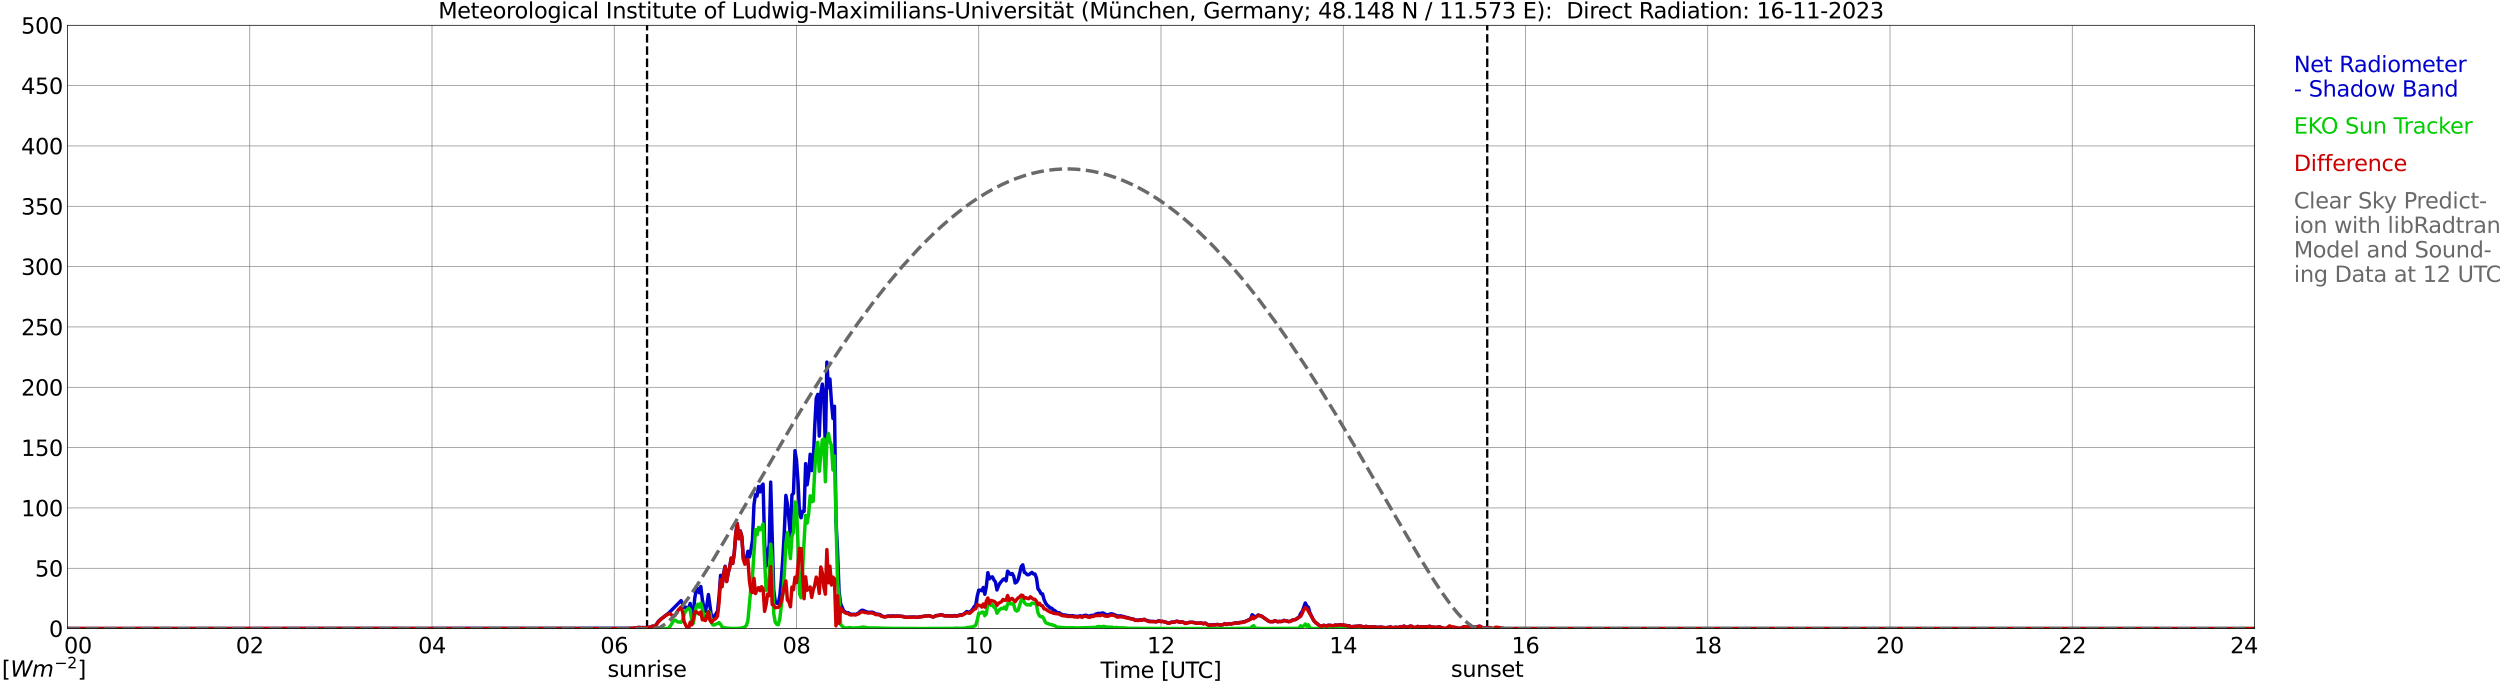 <?xml version="1.0" encoding="utf-8" standalone="no"?>
<!DOCTYPE svg PUBLIC "-//W3C//DTD SVG 1.1//EN"
  "http://www.w3.org/Graphics/SVG/1.1/DTD/svg11.dtd">
<svg xmlns:xlink="http://www.w3.org/1999/xlink" width="1085.4pt" height="296.64pt" viewBox="0 0 1085.4 296.64" xmlns="http://www.w3.org/2000/svg" version="1.1">
 <defs>
  <style type="text/css">*{stroke-linejoin: round; stroke-linecap: butt}</style>
 </defs>
 <g id="figure_1">
  <g id="patch_1">
   <path d="M 0 296.64 
L 1085.4 296.64 
L 1085.4 0 
L 0 0 
z
" style="fill: #ffffff"/>
  </g>
  <g id="axes_1">
   <g id="patch_2">
    <path d="M 29.306 272.909 
L 978.814 272.909 
L 978.814 10.976 
L 29.306 10.976 
z
" style="fill: #ffffff"/>
   </g>
   <g id="patch_3">
    <path d="M 978.814 272.909 
L 978.814 272.909 
L 978.814 10.976 
L 978.814 10.976 
z
" clip-path="url(#pb7074f8307)" style="fill: #d3d3d3; opacity: 0.25; stroke: #d3d3d3; stroke-linejoin: miter"/>
   </g>
   <g id="matplotlib.axis_1">
    <g id="xtick_1">
     <g id="line2d_1">
      <path d="M 29.306 272.909 
L 29.306 10.976 
" clip-path="url(#pb7074f8307)" style="fill: none; stroke: #808080; stroke-width: 0.3; stroke-linecap: square"/>
     </g>
     <g id="line2d_2"/>
     <g id="text_1">
      <!--    00 -->
      <g transform="translate(18.733 283.627) scale(0.095 -0.095)">
       <defs>
        <path id="DejaVuSans-20" transform="scale(0.016)"/>
        <path id="DejaVuSans-30" d="M 2034 4250 
Q 1547 4250 1301 3770 
Q 1056 3291 1056 2328 
Q 1056 1369 1301 889 
Q 1547 409 2034 409 
Q 2525 409 2770 889 
Q 3016 1369 3016 2328 
Q 3016 3291 2770 3770 
Q 2525 4250 2034 4250 
z
M 2034 4750 
Q 2819 4750 3233 4129 
Q 3647 3509 3647 2328 
Q 3647 1150 3233 529 
Q 2819 -91 2034 -91 
Q 1250 -91 836 529 
Q 422 1150 422 2328 
Q 422 3509 836 4129 
Q 1250 4750 2034 4750 
z
" transform="scale(0.016)"/>
       </defs>
       <use xlink:href="#DejaVuSans-20"/>
       <use xlink:href="#DejaVuSans-20" transform="translate(31.787 0)"/>
       <use xlink:href="#DejaVuSans-20" transform="translate(63.574 0)"/>
       <use xlink:href="#DejaVuSans-30" transform="translate(95.361 0)"/>
       <use xlink:href="#DejaVuSans-30" transform="translate(158.984 0)"/>
      </g>
     </g>
    </g>
    <g id="xtick_2">
     <g id="line2d_3">
      <path d="M 108.431 272.909 
L 108.431 10.976 
" clip-path="url(#pb7074f8307)" style="fill: none; stroke: #808080; stroke-width: 0.3; stroke-linecap: square"/>
     </g>
     <g id="line2d_4"/>
     <g id="text_2">
      <!-- 02 -->
      <g transform="translate(102.387 283.627) scale(0.095 -0.095)">
       <defs>
        <path id="DejaVuSans-32" d="M 1228 531 
L 3431 531 
L 3431 0 
L 469 0 
L 469 531 
Q 828 903 1448 1529 
Q 2069 2156 2228 2338 
Q 2531 2678 2651 2914 
Q 2772 3150 2772 3378 
Q 2772 3750 2511 3984 
Q 2250 4219 1831 4219 
Q 1534 4219 1204 4116 
Q 875 4013 500 3803 
L 500 4441 
Q 881 4594 1212 4672 
Q 1544 4750 1819 4750 
Q 2544 4750 2975 4387 
Q 3406 4025 3406 3419 
Q 3406 3131 3298 2873 
Q 3191 2616 2906 2266 
Q 2828 2175 2409 1742 
Q 1991 1309 1228 531 
z
" transform="scale(0.016)"/>
       </defs>
       <use xlink:href="#DejaVuSans-30"/>
       <use xlink:href="#DejaVuSans-32" transform="translate(63.623 0)"/>
      </g>
     </g>
    </g>
    <g id="xtick_3">
     <g id="line2d_5">
      <path d="M 187.557 272.909 
L 187.557 10.976 
" clip-path="url(#pb7074f8307)" style="fill: none; stroke: #808080; stroke-width: 0.3; stroke-linecap: square"/>
     </g>
     <g id="line2d_6"/>
     <g id="text_3">
      <!-- 04 -->
      <g transform="translate(181.513 283.627) scale(0.095 -0.095)">
       <defs>
        <path id="DejaVuSans-34" d="M 2419 4116 
L 825 1625 
L 2419 1625 
L 2419 4116 
z
M 2253 4666 
L 3047 4666 
L 3047 1625 
L 3713 1625 
L 3713 1100 
L 3047 1100 
L 3047 0 
L 2419 0 
L 2419 1100 
L 313 1100 
L 313 1709 
L 2253 4666 
z
" transform="scale(0.016)"/>
       </defs>
       <use xlink:href="#DejaVuSans-30"/>
       <use xlink:href="#DejaVuSans-34" transform="translate(63.623 0)"/>
      </g>
     </g>
    </g>
    <g id="xtick_4">
     <g id="line2d_7">
      <path d="M 266.683 272.909 
L 266.683 10.976 
" clip-path="url(#pb7074f8307)" style="fill: none; stroke: #808080; stroke-width: 0.3; stroke-linecap: square"/>
     </g>
     <g id="line2d_8"/>
     <g id="text_4">
      <!-- 06 -->
      <g transform="translate(260.638 283.627) scale(0.095 -0.095)">
       <defs>
        <path id="DejaVuSans-36" d="M 2113 2584 
Q 1688 2584 1439 2293 
Q 1191 2003 1191 1497 
Q 1191 994 1439 701 
Q 1688 409 2113 409 
Q 2538 409 2786 701 
Q 3034 994 3034 1497 
Q 3034 2003 2786 2293 
Q 2538 2584 2113 2584 
z
M 3366 4563 
L 3366 3988 
Q 3128 4100 2886 4159 
Q 2644 4219 2406 4219 
Q 1781 4219 1451 3797 
Q 1122 3375 1075 2522 
Q 1259 2794 1537 2939 
Q 1816 3084 2150 3084 
Q 2853 3084 3261 2657 
Q 3669 2231 3669 1497 
Q 3669 778 3244 343 
Q 2819 -91 2113 -91 
Q 1303 -91 875 529 
Q 447 1150 447 2328 
Q 447 3434 972 4092 
Q 1497 4750 2381 4750 
Q 2619 4750 2861 4703 
Q 3103 4656 3366 4563 
z
" transform="scale(0.016)"/>
       </defs>
       <use xlink:href="#DejaVuSans-30"/>
       <use xlink:href="#DejaVuSans-36" transform="translate(63.623 0)"/>
      </g>
     </g>
    </g>
    <g id="xtick_5">
     <g id="line2d_9">
      <path d="M 345.808 272.909 
L 345.808 10.976 
" clip-path="url(#pb7074f8307)" style="fill: none; stroke: #808080; stroke-width: 0.3; stroke-linecap: square"/>
     </g>
     <g id="line2d_10"/>
     <g id="text_5">
      <!-- 08 -->
      <g transform="translate(339.764 283.627) scale(0.095 -0.095)">
       <defs>
        <path id="DejaVuSans-38" d="M 2034 2216 
Q 1584 2216 1326 1975 
Q 1069 1734 1069 1313 
Q 1069 891 1326 650 
Q 1584 409 2034 409 
Q 2484 409 2743 651 
Q 3003 894 3003 1313 
Q 3003 1734 2745 1975 
Q 2488 2216 2034 2216 
z
M 1403 2484 
Q 997 2584 770 2862 
Q 544 3141 544 3541 
Q 544 4100 942 4425 
Q 1341 4750 2034 4750 
Q 2731 4750 3128 4425 
Q 3525 4100 3525 3541 
Q 3525 3141 3298 2862 
Q 3072 2584 2669 2484 
Q 3125 2378 3379 2068 
Q 3634 1759 3634 1313 
Q 3634 634 3220 271 
Q 2806 -91 2034 -91 
Q 1263 -91 848 271 
Q 434 634 434 1313 
Q 434 1759 690 2068 
Q 947 2378 1403 2484 
z
M 1172 3481 
Q 1172 3119 1398 2916 
Q 1625 2713 2034 2713 
Q 2441 2713 2670 2916 
Q 2900 3119 2900 3481 
Q 2900 3844 2670 4047 
Q 2441 4250 2034 4250 
Q 1625 4250 1398 4047 
Q 1172 3844 1172 3481 
z
" transform="scale(0.016)"/>
       </defs>
       <use xlink:href="#DejaVuSans-30"/>
       <use xlink:href="#DejaVuSans-38" transform="translate(63.623 0)"/>
      </g>
     </g>
    </g>
    <g id="xtick_6">
     <g id="line2d_11">
      <path d="M 424.934 272.909 
L 424.934 10.976 
" clip-path="url(#pb7074f8307)" style="fill: none; stroke: #808080; stroke-width: 0.3; stroke-linecap: square"/>
     </g>
     <g id="line2d_12"/>
     <g id="text_6">
      <!-- 10 -->
      <g transform="translate(418.89 283.627) scale(0.095 -0.095)">
       <defs>
        <path id="DejaVuSans-31" d="M 794 531 
L 1825 531 
L 1825 4091 
L 703 3866 
L 703 4441 
L 1819 4666 
L 2450 4666 
L 2450 531 
L 3481 531 
L 3481 0 
L 794 0 
L 794 531 
z
" transform="scale(0.016)"/>
       </defs>
       <use xlink:href="#DejaVuSans-31"/>
       <use xlink:href="#DejaVuSans-30" transform="translate(63.623 0)"/>
      </g>
     </g>
    </g>
    <g id="xtick_7">
     <g id="line2d_13">
      <path d="M 504.06 272.909 
L 504.06 10.976 
" clip-path="url(#pb7074f8307)" style="fill: none; stroke: #808080; stroke-width: 0.3; stroke-linecap: square"/>
     </g>
     <g id="line2d_14"/>
     <g id="text_7">
      <!-- 12 -->
      <g transform="translate(498.015 283.627) scale(0.095 -0.095)">
       <use xlink:href="#DejaVuSans-31"/>
       <use xlink:href="#DejaVuSans-32" transform="translate(63.623 0)"/>
      </g>
     </g>
    </g>
    <g id="xtick_8">
     <g id="line2d_15">
      <path d="M 583.185 272.909 
L 583.185 10.976 
" clip-path="url(#pb7074f8307)" style="fill: none; stroke: #808080; stroke-width: 0.3; stroke-linecap: square"/>
     </g>
     <g id="line2d_16"/>
     <g id="text_8">
      <!-- 14 -->
      <g transform="translate(577.141 283.627) scale(0.095 -0.095)">
       <use xlink:href="#DejaVuSans-31"/>
       <use xlink:href="#DejaVuSans-34" transform="translate(63.623 0)"/>
      </g>
     </g>
    </g>
    <g id="xtick_9">
     <g id="line2d_17">
      <path d="M 662.311 272.909 
L 662.311 10.976 
" clip-path="url(#pb7074f8307)" style="fill: none; stroke: #808080; stroke-width: 0.3; stroke-linecap: square"/>
     </g>
     <g id="line2d_18"/>
     <g id="text_9">
      <!-- 16 -->
      <g transform="translate(656.267 283.627) scale(0.095 -0.095)">
       <use xlink:href="#DejaVuSans-31"/>
       <use xlink:href="#DejaVuSans-36" transform="translate(63.623 0)"/>
      </g>
     </g>
    </g>
    <g id="xtick_10">
     <g id="line2d_19">
      <path d="M 741.437 272.909 
L 741.437 10.976 
" clip-path="url(#pb7074f8307)" style="fill: none; stroke: #808080; stroke-width: 0.3; stroke-linecap: square"/>
     </g>
     <g id="line2d_20"/>
     <g id="text_10">
      <!-- 18 -->
      <g transform="translate(735.392 283.627) scale(0.095 -0.095)">
       <use xlink:href="#DejaVuSans-31"/>
       <use xlink:href="#DejaVuSans-38" transform="translate(63.623 0)"/>
      </g>
     </g>
    </g>
    <g id="xtick_11">
     <g id="line2d_21">
      <path d="M 820.562 272.909 
L 820.562 10.976 
" clip-path="url(#pb7074f8307)" style="fill: none; stroke: #808080; stroke-width: 0.3; stroke-linecap: square"/>
     </g>
     <g id="line2d_22"/>
     <g id="text_11">
      <!-- 20 -->
      <g transform="translate(814.518 283.627) scale(0.095 -0.095)">
       <use xlink:href="#DejaVuSans-32"/>
       <use xlink:href="#DejaVuSans-30" transform="translate(63.623 0)"/>
      </g>
     </g>
    </g>
    <g id="xtick_12">
     <g id="line2d_23">
      <path d="M 899.688 272.909 
L 899.688 10.976 
" clip-path="url(#pb7074f8307)" style="fill: none; stroke: #808080; stroke-width: 0.3; stroke-linecap: square"/>
     </g>
     <g id="line2d_24"/>
     <g id="text_12">
      <!-- 22 -->
      <g transform="translate(893.644 283.627) scale(0.095 -0.095)">
       <use xlink:href="#DejaVuSans-32"/>
       <use xlink:href="#DejaVuSans-32" transform="translate(63.623 0)"/>
      </g>
     </g>
    </g>
    <g id="xtick_13">
     <g id="line2d_25">
      <path d="M 978.814 272.909 
L 978.814 10.976 
" clip-path="url(#pb7074f8307)" style="fill: none; stroke: #808080; stroke-width: 0.3; stroke-linecap: square"/>
     </g>
     <g id="line2d_26"/>
     <g id="text_13">
      <!-- 24    -->
      <g transform="translate(968.241 283.627) scale(0.095 -0.095)">
       <use xlink:href="#DejaVuSans-32"/>
       <use xlink:href="#DejaVuSans-34" transform="translate(63.623 0)"/>
       <use xlink:href="#DejaVuSans-20" transform="translate(127.246 0)"/>
       <use xlink:href="#DejaVuSans-20" transform="translate(159.033 0)"/>
       <use xlink:href="#DejaVuSans-20" transform="translate(190.82 0)"/>
      </g>
     </g>
    </g>
    <g id="text_14">
     <!-- Time [UTC] -->
     <g transform="translate(477.806 294.322) scale(0.095 -0.095)">
      <defs>
       <path id="DejaVuSans-54" d="M -19 4666 
L 3928 4666 
L 3928 4134 
L 2272 4134 
L 2272 0 
L 1638 0 
L 1638 4134 
L -19 4134 
L -19 4666 
z
" transform="scale(0.016)"/>
       <path id="DejaVuSans-69" d="M 603 3500 
L 1178 3500 
L 1178 0 
L 603 0 
L 603 3500 
z
M 603 4863 
L 1178 4863 
L 1178 4134 
L 603 4134 
L 603 4863 
z
" transform="scale(0.016)"/>
       <path id="DejaVuSans-6d" d="M 3328 2828 
Q 3544 3216 3844 3400 
Q 4144 3584 4550 3584 
Q 5097 3584 5394 3201 
Q 5691 2819 5691 2113 
L 5691 0 
L 5113 0 
L 5113 2094 
Q 5113 2597 4934 2840 
Q 4756 3084 4391 3084 
Q 3944 3084 3684 2787 
Q 3425 2491 3425 1978 
L 3425 0 
L 2847 0 
L 2847 2094 
Q 2847 2600 2669 2842 
Q 2491 3084 2119 3084 
Q 1678 3084 1418 2786 
Q 1159 2488 1159 1978 
L 1159 0 
L 581 0 
L 581 3500 
L 1159 3500 
L 1159 2956 
Q 1356 3278 1631 3431 
Q 1906 3584 2284 3584 
Q 2666 3584 2933 3390 
Q 3200 3197 3328 2828 
z
" transform="scale(0.016)"/>
       <path id="DejaVuSans-65" d="M 3597 1894 
L 3597 1613 
L 953 1613 
Q 991 1019 1311 708 
Q 1631 397 2203 397 
Q 2534 397 2845 478 
Q 3156 559 3463 722 
L 3463 178 
Q 3153 47 2828 -22 
Q 2503 -91 2169 -91 
Q 1331 -91 842 396 
Q 353 884 353 1716 
Q 353 2575 817 3079 
Q 1281 3584 2069 3584 
Q 2775 3584 3186 3129 
Q 3597 2675 3597 1894 
z
M 3022 2063 
Q 3016 2534 2758 2815 
Q 2500 3097 2075 3097 
Q 1594 3097 1305 2825 
Q 1016 2553 972 2059 
L 3022 2063 
z
" transform="scale(0.016)"/>
       <path id="DejaVuSans-5b" d="M 550 4863 
L 1875 4863 
L 1875 4416 
L 1125 4416 
L 1125 -397 
L 1875 -397 
L 1875 -844 
L 550 -844 
L 550 4863 
z
" transform="scale(0.016)"/>
       <path id="DejaVuSans-55" d="M 556 4666 
L 1191 4666 
L 1191 1831 
Q 1191 1081 1462 751 
Q 1734 422 2344 422 
Q 2950 422 3222 751 
Q 3494 1081 3494 1831 
L 3494 4666 
L 4128 4666 
L 4128 1753 
Q 4128 841 3676 375 
Q 3225 -91 2344 -91 
Q 1459 -91 1007 375 
Q 556 841 556 1753 
L 556 4666 
z
" transform="scale(0.016)"/>
       <path id="DejaVuSans-43" d="M 4122 4306 
L 4122 3641 
Q 3803 3938 3442 4084 
Q 3081 4231 2675 4231 
Q 1875 4231 1450 3742 
Q 1025 3253 1025 2328 
Q 1025 1406 1450 917 
Q 1875 428 2675 428 
Q 3081 428 3442 575 
Q 3803 722 4122 1019 
L 4122 359 
Q 3791 134 3420 21 
Q 3050 -91 2638 -91 
Q 1578 -91 968 557 
Q 359 1206 359 2328 
Q 359 3453 968 4101 
Q 1578 4750 2638 4750 
Q 3056 4750 3426 4639 
Q 3797 4528 4122 4306 
z
" transform="scale(0.016)"/>
       <path id="DejaVuSans-5d" d="M 1947 4863 
L 1947 -844 
L 622 -844 
L 622 -397 
L 1369 -397 
L 1369 4416 
L 622 4416 
L 622 4863 
L 1947 4863 
z
" transform="scale(0.016)"/>
      </defs>
      <use xlink:href="#DejaVuSans-54"/>
      <use xlink:href="#DejaVuSans-69" transform="translate(57.959 0)"/>
      <use xlink:href="#DejaVuSans-6d" transform="translate(85.742 0)"/>
      <use xlink:href="#DejaVuSans-65" transform="translate(183.154 0)"/>
      <use xlink:href="#DejaVuSans-20" transform="translate(244.678 0)"/>
      <use xlink:href="#DejaVuSans-5b" transform="translate(276.465 0)"/>
      <use xlink:href="#DejaVuSans-55" transform="translate(315.479 0)"/>
      <use xlink:href="#DejaVuSans-54" transform="translate(388.672 0)"/>
      <use xlink:href="#DejaVuSans-43" transform="translate(443.881 0)"/>
      <use xlink:href="#DejaVuSans-5d" transform="translate(513.705 0)"/>
     </g>
    </g>
   </g>
   <g id="matplotlib.axis_2">
    <g id="ytick_1">
     <g id="line2d_27">
      <path d="M 29.306 272.909 
L 978.814 272.909 
" clip-path="url(#pb7074f8307)" style="fill: none; stroke: #808080; stroke-width: 0.3; stroke-linecap: square"/>
     </g>
     <g id="line2d_28"/>
     <g id="text_15">
      <!-- 0 -->
      <g transform="translate(21.261 276.518) scale(0.095 -0.095)">
       <use xlink:href="#DejaVuSans-30"/>
      </g>
     </g>
    </g>
    <g id="ytick_2">
     <g id="line2d_29">
      <path d="M 29.306 246.715 
L 978.814 246.715 
" clip-path="url(#pb7074f8307)" style="fill: none; stroke: #808080; stroke-width: 0.3; stroke-linecap: square"/>
     </g>
     <g id="line2d_30"/>
     <g id="text_16">
      <!-- 50 -->
      <g transform="translate(15.217 250.325) scale(0.095 -0.095)">
       <defs>
        <path id="DejaVuSans-35" d="M 691 4666 
L 3169 4666 
L 3169 4134 
L 1269 4134 
L 1269 2991 
Q 1406 3038 1543 3061 
Q 1681 3084 1819 3084 
Q 2600 3084 3056 2656 
Q 3513 2228 3513 1497 
Q 3513 744 3044 326 
Q 2575 -91 1722 -91 
Q 1428 -91 1123 -41 
Q 819 9 494 109 
L 494 744 
Q 775 591 1075 516 
Q 1375 441 1709 441 
Q 2250 441 2565 725 
Q 2881 1009 2881 1497 
Q 2881 1984 2565 2268 
Q 2250 2553 1709 2553 
Q 1456 2553 1204 2497 
Q 953 2441 691 2322 
L 691 4666 
z
" transform="scale(0.016)"/>
       </defs>
       <use xlink:href="#DejaVuSans-35"/>
       <use xlink:href="#DejaVuSans-30" transform="translate(63.623 0)"/>
      </g>
     </g>
    </g>
    <g id="ytick_3">
     <g id="line2d_31">
      <path d="M 29.306 220.522 
L 978.814 220.522 
" clip-path="url(#pb7074f8307)" style="fill: none; stroke: #808080; stroke-width: 0.3; stroke-linecap: square"/>
     </g>
     <g id="line2d_32"/>
     <g id="text_17">
      <!-- 100 -->
      <g transform="translate(9.173 224.131) scale(0.095 -0.095)">
       <use xlink:href="#DejaVuSans-31"/>
       <use xlink:href="#DejaVuSans-30" transform="translate(63.623 0)"/>
       <use xlink:href="#DejaVuSans-30" transform="translate(127.246 0)"/>
      </g>
     </g>
    </g>
    <g id="ytick_4">
     <g id="line2d_33">
      <path d="M 29.306 194.329 
L 978.814 194.329 
" clip-path="url(#pb7074f8307)" style="fill: none; stroke: #808080; stroke-width: 0.3; stroke-linecap: square"/>
     </g>
     <g id="line2d_34"/>
     <g id="text_18">
      <!-- 150 -->
      <g transform="translate(9.173 197.938) scale(0.095 -0.095)">
       <use xlink:href="#DejaVuSans-31"/>
       <use xlink:href="#DejaVuSans-35" transform="translate(63.623 0)"/>
       <use xlink:href="#DejaVuSans-30" transform="translate(127.246 0)"/>
      </g>
     </g>
    </g>
    <g id="ytick_5">
     <g id="line2d_35">
      <path d="M 29.306 168.136 
L 978.814 168.136 
" clip-path="url(#pb7074f8307)" style="fill: none; stroke: #808080; stroke-width: 0.3; stroke-linecap: square"/>
     </g>
     <g id="line2d_36"/>
     <g id="text_19">
      <!-- 200 -->
      <g transform="translate(9.173 171.745) scale(0.095 -0.095)">
       <use xlink:href="#DejaVuSans-32"/>
       <use xlink:href="#DejaVuSans-30" transform="translate(63.623 0)"/>
       <use xlink:href="#DejaVuSans-30" transform="translate(127.246 0)"/>
      </g>
     </g>
    </g>
    <g id="ytick_6">
     <g id="line2d_37">
      <path d="M 29.306 141.942 
L 978.814 141.942 
" clip-path="url(#pb7074f8307)" style="fill: none; stroke: #808080; stroke-width: 0.3; stroke-linecap: square"/>
     </g>
     <g id="line2d_38"/>
     <g id="text_20">
      <!-- 250 -->
      <g transform="translate(9.173 145.551) scale(0.095 -0.095)">
       <use xlink:href="#DejaVuSans-32"/>
       <use xlink:href="#DejaVuSans-35" transform="translate(63.623 0)"/>
       <use xlink:href="#DejaVuSans-30" transform="translate(127.246 0)"/>
      </g>
     </g>
    </g>
    <g id="ytick_7">
     <g id="line2d_39">
      <path d="M 29.306 115.749 
L 978.814 115.749 
" clip-path="url(#pb7074f8307)" style="fill: none; stroke: #808080; stroke-width: 0.3; stroke-linecap: square"/>
     </g>
     <g id="line2d_40"/>
     <g id="text_21">
      <!-- 300 -->
      <g transform="translate(9.173 119.358) scale(0.095 -0.095)">
       <defs>
        <path id="DejaVuSans-33" d="M 2597 2516 
Q 3050 2419 3304 2112 
Q 3559 1806 3559 1356 
Q 3559 666 3084 287 
Q 2609 -91 1734 -91 
Q 1441 -91 1130 -33 
Q 819 25 488 141 
L 488 750 
Q 750 597 1062 519 
Q 1375 441 1716 441 
Q 2309 441 2620 675 
Q 2931 909 2931 1356 
Q 2931 1769 2642 2001 
Q 2353 2234 1838 2234 
L 1294 2234 
L 1294 2753 
L 1863 2753 
Q 2328 2753 2575 2939 
Q 2822 3125 2822 3475 
Q 2822 3834 2567 4026 
Q 2313 4219 1838 4219 
Q 1578 4219 1281 4162 
Q 984 4106 628 3988 
L 628 4550 
Q 988 4650 1302 4700 
Q 1616 4750 1894 4750 
Q 2613 4750 3031 4423 
Q 3450 4097 3450 3541 
Q 3450 3153 3228 2886 
Q 3006 2619 2597 2516 
z
" transform="scale(0.016)"/>
       </defs>
       <use xlink:href="#DejaVuSans-33"/>
       <use xlink:href="#DejaVuSans-30" transform="translate(63.623 0)"/>
       <use xlink:href="#DejaVuSans-30" transform="translate(127.246 0)"/>
      </g>
     </g>
    </g>
    <g id="ytick_8">
     <g id="line2d_41">
      <path d="M 29.306 89.556 
L 978.814 89.556 
" clip-path="url(#pb7074f8307)" style="fill: none; stroke: #808080; stroke-width: 0.3; stroke-linecap: square"/>
     </g>
     <g id="line2d_42"/>
     <g id="text_22">
      <!-- 350 -->
      <g transform="translate(9.173 93.165) scale(0.095 -0.095)">
       <use xlink:href="#DejaVuSans-33"/>
       <use xlink:href="#DejaVuSans-35" transform="translate(63.623 0)"/>
       <use xlink:href="#DejaVuSans-30" transform="translate(127.246 0)"/>
      </g>
     </g>
    </g>
    <g id="ytick_9">
     <g id="line2d_43">
      <path d="M 29.306 63.362 
L 978.814 63.362 
" clip-path="url(#pb7074f8307)" style="fill: none; stroke: #808080; stroke-width: 0.3; stroke-linecap: square"/>
     </g>
     <g id="line2d_44"/>
     <g id="text_23">
      <!-- 400 -->
      <g transform="translate(9.173 66.972) scale(0.095 -0.095)">
       <use xlink:href="#DejaVuSans-34"/>
       <use xlink:href="#DejaVuSans-30" transform="translate(63.623 0)"/>
       <use xlink:href="#DejaVuSans-30" transform="translate(127.246 0)"/>
      </g>
     </g>
    </g>
    <g id="ytick_10">
     <g id="line2d_45">
      <path d="M 29.306 37.169 
L 978.814 37.169 
" clip-path="url(#pb7074f8307)" style="fill: none; stroke: #808080; stroke-width: 0.3; stroke-linecap: square"/>
     </g>
     <g id="line2d_46"/>
     <g id="text_24">
      <!-- 450 -->
      <g transform="translate(9.173 40.778) scale(0.095 -0.095)">
       <use xlink:href="#DejaVuSans-34"/>
       <use xlink:href="#DejaVuSans-35" transform="translate(63.623 0)"/>
       <use xlink:href="#DejaVuSans-30" transform="translate(127.246 0)"/>
      </g>
     </g>
    </g>
    <g id="ytick_11">
     <g id="line2d_47">
      <path d="M 29.306 10.976 
L 978.814 10.976 
" clip-path="url(#pb7074f8307)" style="fill: none; stroke: #808080; stroke-width: 0.3; stroke-linecap: square"/>
     </g>
     <g id="line2d_48"/>
     <g id="text_25">
      <!-- 500 -->
      <g transform="translate(9.173 14.585) scale(0.095 -0.095)">
       <use xlink:href="#DejaVuSans-35"/>
       <use xlink:href="#DejaVuSans-30" transform="translate(63.623 0)"/>
       <use xlink:href="#DejaVuSans-30" transform="translate(127.246 0)"/>
      </g>
     </g>
    </g>
   </g>
   <g id="line2d_49">
    <path d="M 280.925 272.909 
L 280.925 10.976 
" clip-path="url(#pb7074f8307)" style="fill: none; stroke-dasharray: 3.7,1.6; stroke-dashoffset: 0; stroke: #000000"/>
   </g>
   <g id="line2d_50">
    <path d="M 645.695 272.909 
L 645.695 10.976 
" clip-path="url(#pb7074f8307)" style="fill: none; stroke-dasharray: 3.7,1.6; stroke-dashoffset: 0; stroke: #000000"/>
   </g>
   <g id="line2d_51">
    <path d="M 29.306 272.909 
L 274.595 272.799 
L 277.233 272.427 
L 279.87 272.521 
L 282.508 272.301 
L 283.167 271.892 
L 283.827 271.887 
L 284.486 271.662 
L 285.145 270.866 
L 285.805 269.828 
L 286.464 269.158 
L 290.42 266.083 
L 295.696 260.766 
L 296.355 262.112 
L 297.014 263.83 
L 297.674 263.589 
L 298.333 264.359 
L 298.992 263.872 
L 299.652 261.991 
L 300.311 267.665 
L 300.971 266.732 
L 301.63 259.681 
L 302.289 256.171 
L 302.949 255.527 
L 303.608 257.355 
L 304.267 254.636 
L 304.927 260.399 
L 305.586 263.6 
L 306.246 265.423 
L 306.905 262.625 
L 307.564 258.146 
L 308.883 267.544 
L 309.543 267.817 
L 310.202 267.303 
L 310.861 266.481 
L 311.521 265.318 
L 312.18 259.089 
L 312.839 249.801 
L 313.499 254.034 
L 314.158 248.9 
L 314.818 245.841 
L 315.477 252.3 
L 316.136 248.69 
L 316.796 246.213 
L 317.455 242.278 
L 318.114 244.583 
L 318.774 240.345 
L 319.433 231.675 
L 320.093 227.296 
L 320.752 233.818 
L 321.411 230.497 
L 322.071 232.906 
L 322.73 242.404 
L 323.39 244.18 
L 324.049 242.451 
L 324.708 239.35 
L 325.368 241.791 
L 326.027 238.826 
L 326.686 234.562 
L 327.346 219.066 
L 328.005 214.754 
L 328.665 215.388 
L 329.324 211.208 
L 329.983 213.57 
L 330.643 211.024 
L 331.302 210.171 
L 331.961 235.861 
L 332.621 245.846 
L 333.28 240.204 
L 333.94 236.767 
L 334.599 209.322 
L 335.918 256.192 
L 336.577 261.038 
L 337.236 261.871 
L 337.896 261.976 
L 338.555 258.712 
L 339.215 251.682 
L 339.874 242.095 
L 340.533 230.617 
L 341.193 215.079 
L 341.852 218.814 
L 342.512 225.174 
L 343.171 233.053 
L 343.83 214.901 
L 344.49 214.152 
L 345.149 195.654 
L 345.808 199.835 
L 346.468 209.091 
L 347.127 223.058 
L 347.787 224.792 
L 348.446 221.926 
L 349.105 222.02 
L 349.765 201.291 
L 350.424 210.48 
L 351.083 205.995 
L 351.743 197.215 
L 352.402 204.298 
L 353.062 200.741 
L 353.721 185.366 
L 354.38 172.908 
L 355.04 171.221 
L 355.699 189.331 
L 356.359 170.818 
L 357.018 166.758 
L 357.677 172.583 
L 358.337 194.229 
L 358.996 157.208 
L 359.655 168.303 
L 360.315 164.552 
L 360.974 174.532 
L 361.634 181.693 
L 362.293 176.392 
L 362.952 226.238 
L 363.612 238.632 
L 364.271 256.391 
L 364.93 262.002 
L 366.249 265.166 
L 367.568 266.083 
L 368.227 266.009 
L 368.887 266.444 
L 369.546 266.711 
L 370.865 266.691 
L 371.524 266.769 
L 372.843 266.114 
L 373.502 265.407 
L 374.162 264.941 
L 374.821 265.009 
L 375.481 265.37 
L 376.14 265.548 
L 376.799 265.847 
L 378.118 265.8 
L 378.777 265.8 
L 379.437 266.02 
L 380.096 266.512 
L 381.415 266.675 
L 382.074 266.837 
L 382.734 267.33 
L 383.393 267.613 
L 384.053 267.77 
L 385.371 267.502 
L 386.031 267.408 
L 386.69 267.497 
L 388.009 267.377 
L 388.668 267.544 
L 389.328 267.45 
L 390.646 267.508 
L 391.965 267.613 
L 392.624 267.859 
L 393.284 267.979 
L 397.24 267.88 
L 397.899 268.011 
L 403.175 267.272 
L 404.493 267.649 
L 405.153 267.864 
L 406.471 267.246 
L 407.131 267.214 
L 408.45 266.916 
L 409.109 266.984 
L 409.768 267.251 
L 410.428 267.361 
L 411.087 267.262 
L 411.746 267.403 
L 413.065 267.392 
L 413.725 267.434 
L 414.384 267.256 
L 415.043 267.356 
L 415.703 267.314 
L 417.022 266.921 
L 417.681 266.958 
L 418.34 266.633 
L 419 266.167 
L 419.659 265.522 
L 420.978 265.837 
L 421.637 265.266 
L 422.297 264.475 
L 422.956 263.395 
L 423.615 262.814 
L 424.275 258.843 
L 424.934 256.229 
L 425.593 256.224 
L 426.253 256.48 
L 426.912 255.071 
L 427.572 258 
L 428.231 254.568 
L 428.89 248.628 
L 429.55 251.299 
L 430.209 250.629 
L 430.869 250.456 
L 431.528 251.776 
L 432.187 252.651 
L 432.847 256.14 
L 433.506 254.338 
L 434.165 253.143 
L 435.484 251.587 
L 436.144 251.263 
L 436.803 252.19 
L 437.462 247.973 
L 438.781 249.403 
L 439.44 249 
L 440.1 250.147 
L 440.759 253.107 
L 441.419 252.672 
L 442.078 251.498 
L 443.397 245.935 
L 444.056 245.222 
L 444.716 248.497 
L 445.375 248.863 
L 446.034 249.544 
L 446.694 249.492 
L 448.012 248.502 
L 448.672 249.188 
L 449.331 249.235 
L 449.991 250.912 
L 450.65 255.642 
L 451.309 256.454 
L 451.969 257.759 
L 452.628 257.858 
L 453.287 260.299 
L 453.947 261.761 
L 454.606 262.73 
L 455.266 263.228 
L 455.925 263.998 
L 456.584 264.019 
L 457.244 264.789 
L 457.903 265.03 
L 458.563 265.658 
L 459.222 266.025 
L 459.881 266.009 
L 460.541 266.518 
L 461.2 266.869 
L 462.519 267.052 
L 463.838 267.282 
L 465.156 267.387 
L 465.816 267.282 
L 466.475 267.55 
L 467.134 267.508 
L 467.794 267.712 
L 468.453 267.466 
L 469.113 267.351 
L 469.772 267.775 
L 470.431 267.288 
L 471.091 267.125 
L 471.75 267.167 
L 472.409 267.476 
L 473.069 267.523 
L 473.728 267.162 
L 474.388 267.204 
L 475.047 267.083 
L 475.706 266.617 
L 477.025 266.271 
L 477.685 266.45 
L 478.344 266.167 
L 479.003 266.125 
L 479.663 266.591 
L 480.981 267.005 
L 481.641 266.685 
L 482.3 266.502 
L 482.96 266.539 
L 485.597 267.581 
L 486.256 267.345 
L 488.235 267.785 
L 488.894 268.058 
L 489.553 268.131 
L 490.213 268.383 
L 492.191 268.817 
L 492.85 269.247 
L 493.51 269.195 
L 494.169 269.315 
L 494.828 269.058 
L 495.488 269.226 
L 496.807 268.87 
L 497.466 269.278 
L 499.444 269.792 
L 500.763 269.808 
L 502.082 269.938 
L 502.741 269.64 
L 503.4 269.561 
L 504.06 269.865 
L 504.719 269.75 
L 506.038 270.075 
L 507.357 270.572 
L 508.016 270.384 
L 508.675 270.075 
L 509.335 270.132 
L 509.994 270.033 
L 510.654 269.75 
L 511.313 269.75 
L 511.972 270.096 
L 513.291 269.986 
L 513.95 270.237 
L 514.61 270.651 
L 516.588 270.159 
L 517.907 270.174 
L 519.885 270.593 
L 521.204 270.452 
L 521.863 270.525 
L 522.522 270.771 
L 523.182 270.509 
L 524.501 271.269 
L 525.16 271.411 
L 525.819 271.285 
L 527.797 271.18 
L 528.457 271.117 
L 529.776 271.306 
L 530.435 271.327 
L 531.094 271.138 
L 531.754 270.74 
L 532.413 271.096 
L 533.732 270.73 
L 534.391 270.944 
L 535.051 270.714 
L 535.71 270.646 
L 536.369 270.373 
L 537.029 270.494 
L 537.688 270.494 
L 538.348 270.206 
L 539.007 270.263 
L 539.666 269.975 
L 540.326 269.938 
L 542.963 268.713 
L 543.623 266.895 
L 544.282 267.361 
L 544.941 267.974 
L 546.26 266.979 
L 546.919 267.251 
L 547.579 267.398 
L 550.876 269.697 
L 551.535 269.891 
L 552.854 269.876 
L 553.513 269.436 
L 554.173 269.745 
L 554.832 269.928 
L 555.491 269.771 
L 556.151 269.834 
L 556.81 269.703 
L 557.47 269.347 
L 558.788 269.64 
L 559.448 269.86 
L 560.107 269.75 
L 560.766 269.472 
L 561.426 269.058 
L 562.085 269.037 
L 562.745 268.781 
L 564.063 267.796 
L 564.723 266.287 
L 565.382 265.496 
L 566.701 261.803 
L 567.36 263.181 
L 568.02 263.631 
L 568.679 265.915 
L 569.998 268.723 
L 570.657 269.797 
L 572.635 271.426 
L 573.295 271.835 
L 573.954 271.819 
L 574.613 271.489 
L 575.273 271.578 
L 575.932 271.856 
L 576.592 271.463 
L 577.91 271.536 
L 578.57 271.714 
L 579.889 271.348 
L 580.548 271.468 
L 581.867 271.211 
L 582.526 271.379 
L 583.185 271.327 
L 583.845 271.5 
L 584.504 271.547 
L 585.164 271.83 
L 585.823 271.714 
L 586.482 272.107 
L 590.439 271.772 
L 592.417 272.243 
L 593.076 271.94 
L 594.395 272.291 
L 595.054 272.154 
L 596.373 272.259 
L 597.032 272.139 
L 597.692 272.38 
L 599.67 272.28 
L 600.989 272.464 
L 601.648 272.558 
L 602.307 272.416 
L 602.967 272.411 
L 603.626 272.154 
L 604.286 272.411 
L 604.945 272.532 
L 605.604 272.343 
L 606.264 272.322 
L 606.923 272.464 
L 608.242 272.065 
L 608.901 272.118 
L 609.561 271.835 
L 610.879 272.437 
L 612.198 271.851 
L 612.858 271.898 
L 614.176 272.589 
L 615.495 271.971 
L 616.154 272.149 
L 619.451 272.17 
L 620.77 271.908 
L 621.429 272.233 
L 622.748 272.301 
L 623.408 272.458 
L 624.726 272.118 
L 628.023 273.192 
L 628.683 273.564 
L 629.342 274.072 
L 630.001 273.705 
L 631.32 273.569 
L 632.639 273.244 
L 633.298 273.16 
L 633.958 272.778 
L 634.617 272.652 
L 635.276 272.228 
L 636.595 272.044 
L 637.255 272.432 
L 637.914 272.107 
L 638.573 272.39 
L 641.211 272.233 
L 641.87 271.966 
L 642.53 271.887 
L 643.848 272.657 
L 644.508 272.678 
L 645.167 272.516 
L 647.145 272.521 
L 647.805 272.925 
L 648.464 273.024 
L 649.123 273.433 
L 649.783 273.496 
L 651.102 273.328 
L 651.761 273.15 
L 652.42 272.767 
L 653.08 272.909 
L 978.154 272.909 
L 978.154 272.909 
" clip-path="url(#pb7074f8307)" style="fill: none; stroke: #0000cc; stroke-width: 1.5; stroke-linecap: square"/>
   </g>
   <g id="line2d_52">
    <path d="M 28.646 272.975 
L 37.878 272.989 
L 40.515 272.985 
L 94.584 272.918 
L 99.2 272.969 
L 110.41 272.964 
L 166.457 272.94 
L 289.761 272.896 
L 290.42 272.587 
L 291.08 271.701 
L 292.399 269.581 
L 293.058 269.204 
L 294.377 270.082 
L 295.036 270.058 
L 295.696 270.151 
L 296.355 269.241 
L 297.014 266.791 
L 297.674 265.267 
L 298.992 264.01 
L 299.652 264.719 
L 300.311 269.28 
L 300.971 270.685 
L 302.289 263.45 
L 302.949 262.338 
L 303.608 263.618 
L 304.267 261.878 
L 304.927 264.239 
L 305.586 267.373 
L 306.246 268.921 
L 306.905 268.574 
L 307.564 265.414 
L 308.224 266.206 
L 308.883 270.302 
L 309.543 271.334 
L 310.202 271.301 
L 310.861 270.935 
L 311.521 270.758 
L 312.18 270.286 
L 312.839 271.031 
L 313.499 272.207 
L 314.158 272.468 
L 315.477 272.689 
L 318.114 272.852 
L 320.752 272.794 
L 322.071 272.617 
L 322.73 272.439 
L 323.39 272.128 
L 324.049 271.572 
L 324.708 269.387 
L 326.027 255.151 
L 326.686 250.215 
L 328.005 229.972 
L 328.665 232.191 
L 329.324 228.98 
L 329.983 230.032 
L 330.643 229.208 
L 331.302 227.463 
L 331.961 243.361 
L 332.621 256.35 
L 333.28 255.186 
L 333.94 251.09 
L 334.599 236.214 
L 335.258 243.606 
L 335.918 266.362 
L 336.577 270.13 
L 337.236 271.04 
L 337.896 271.212 
L 338.555 268.657 
L 339.874 257.413 
L 340.533 249.077 
L 341.193 235.757 
L 341.852 231.213 
L 343.171 242.529 
L 343.83 232.934 
L 344.49 231.039 
L 345.149 217.94 
L 345.808 219.813 
L 346.468 236.221 
L 347.127 257.843 
L 347.787 259.513 
L 349.105 235.002 
L 349.765 223.741 
L 350.424 227.135 
L 351.083 223.163 
L 351.743 215.26 
L 352.402 217.847 
L 353.062 217.586 
L 353.721 204.106 
L 354.38 195.258 
L 355.04 192.052 
L 355.699 204.603 
L 357.018 190.999 
L 357.677 190.586 
L 358.337 209.172 
L 358.996 191.491 
L 359.655 188.183 
L 360.315 191.636 
L 360.974 193.454 
L 361.634 204.058 
L 362.293 197.947 
L 363.612 252.843 
L 364.271 258.661 
L 364.93 270.995 
L 365.59 271.822 
L 366.249 272.426 
L 366.909 272.624 
L 367.568 272.667 
L 368.887 272.475 
L 370.206 272.677 
L 372.843 272.557 
L 374.821 272.212 
L 376.799 272.604 
L 380.756 272.652 
L 385.371 272.788 
L 388.668 272.824 
L 400.537 272.876 
L 411.087 272.832 
L 413.725 272.841 
L 415.043 272.704 
L 416.362 272.784 
L 417.681 272.745 
L 419 272.731 
L 419.659 272.475 
L 422.297 272.22 
L 423.615 271.487 
L 424.275 269.252 
L 424.934 266.237 
L 425.593 266.275 
L 426.253 265.821 
L 426.912 265.75 
L 427.572 267.317 
L 428.231 266.452 
L 428.89 261.898 
L 429.55 262.183 
L 430.209 262.83 
L 430.869 262.501 
L 431.528 263.621 
L 432.187 264.025 
L 432.847 266.253 
L 433.506 265.282 
L 434.165 264.519 
L 434.825 264.098 
L 435.484 264.234 
L 436.144 263.553 
L 436.803 264.529 
L 437.462 262.334 
L 438.122 260.997 
L 438.781 262.211 
L 439.44 262.092 
L 440.1 262.414 
L 440.759 264.79 
L 441.419 265.313 
L 442.078 264.857 
L 443.397 260.441 
L 444.056 259.589 
L 444.716 261.628 
L 445.375 262.307 
L 446.034 262.672 
L 446.694 262.459 
L 447.353 262.75 
L 448.012 261.832 
L 449.331 261.95 
L 449.991 262.756 
L 450.65 266.038 
L 451.309 267.43 
L 451.969 267.767 
L 452.628 267.761 
L 453.287 268.856 
L 453.947 270.284 
L 454.606 270.669 
L 455.266 270.817 
L 455.925 271.168 
L 456.584 271.133 
L 457.244 271.463 
L 457.903 271.611 
L 458.563 272.053 
L 459.222 272.315 
L 460.541 272.407 
L 462.519 272.556 
L 465.816 272.545 
L 467.794 272.643 
L 475.706 272.378 
L 476.366 272.103 
L 477.025 272.009 
L 478.344 272.102 
L 479.003 271.944 
L 480.981 272.315 
L 482.96 272.303 
L 483.619 272.594 
L 484.278 272.456 
L 484.938 272.443 
L 485.597 272.548 
L 487.575 272.576 
L 490.213 272.782 
L 493.51 272.802 
L 506.038 272.879 
L 510.654 272.871 
L 518.566 272.87 
L 522.522 272.873 
L 534.391 272.88 
L 542.963 272.76 
L 543.623 272.015 
L 544.282 271.663 
L 544.941 272.756 
L 546.919 272.807 
L 548.238 272.886 
L 563.404 272.788 
L 564.063 272.566 
L 564.723 271.67 
L 565.382 272.128 
L 566.042 271.767 
L 566.701 270.915 
L 567.36 271.918 
L 568.02 271.246 
L 568.679 272.523 
L 569.338 272.771 
L 570.657 272.881 
L 594.395 272.897 
L 901.666 272.907 
L 911.557 272.915 
L 939.91 272.925 
L 967.604 272.933 
L 978.154 272.916 
L 978.154 272.916 
" clip-path="url(#pb7074f8307)" style="fill: none; stroke: #00cc00; stroke-width: 1.5; stroke-linecap: square"/>
   </g>
   <g id="line2d_53">
    <path d="M 29.306 272.835 
L 35.9 272.848 
L 48.428 272.84 
L 57.659 272.841 
L 78.759 272.901 
L 82.056 272.888 
L 91.288 272.892 
L 107.113 272.852 
L 156.566 272.86 
L 165.138 272.863 
L 269.98 272.904 
L 274.595 272.795 
L 277.233 272.424 
L 278.552 272.566 
L 279.211 272.44 
L 279.87 272.519 
L 282.508 272.3 
L 283.167 271.888 
L 283.827 271.88 
L 284.486 271.667 
L 285.145 270.936 
L 285.805 270.003 
L 287.124 268.677 
L 287.783 268.247 
L 288.442 267.635 
L 290.42 266.405 
L 291.08 266.641 
L 291.739 267.117 
L 292.399 267.389 
L 293.058 267.216 
L 294.377 264.996 
L 295.696 263.523 
L 296.355 265.779 
L 297.014 269.948 
L 298.333 272.633 
L 298.992 272.771 
L 299.652 270.181 
L 300.311 271.293 
L 300.971 268.957 
L 301.63 265.689 
L 302.289 265.63 
L 303.608 266.646 
L 304.267 265.667 
L 304.927 269.069 
L 305.586 269.136 
L 306.246 269.41 
L 306.905 266.96 
L 307.564 265.642 
L 308.224 269.27 
L 308.883 270.151 
L 309.543 269.391 
L 310.861 268.455 
L 311.521 267.468 
L 312.18 261.712 
L 312.839 251.679 
L 313.499 254.736 
L 314.158 249.341 
L 314.818 246.149 
L 315.477 252.52 
L 316.136 248.848 
L 316.796 246.323 
L 317.455 242.356 
L 318.114 244.64 
L 318.774 240.395 
L 319.433 231.733 
L 320.093 227.372 
L 320.752 233.933 
L 321.411 230.681 
L 322.071 233.199 
L 322.73 242.873 
L 323.39 244.961 
L 324.049 243.788 
L 324.708 242.872 
L 325.368 252.216 
L 326.027 256.584 
L 326.686 257.255 
L 327.346 251.134 
L 328.005 257.691 
L 328.665 256.106 
L 329.324 255.136 
L 329.983 256.448 
L 330.643 254.725 
L 331.302 255.617 
L 331.961 265.409 
L 332.621 262.405 
L 333.28 257.927 
L 333.94 258.587 
L 334.599 246.017 
L 335.258 262.445 
L 335.918 262.739 
L 336.577 263.817 
L 337.896 263.672 
L 338.555 262.964 
L 339.215 261.121 
L 340.533 254.449 
L 341.193 252.231 
L 341.852 260.51 
L 342.512 261.241 
L 343.171 263.433 
L 343.83 254.876 
L 344.49 256.022 
L 345.149 250.623 
L 345.808 252.931 
L 347.127 238.124 
L 347.787 238.188 
L 349.105 259.927 
L 349.765 250.459 
L 350.424 256.253 
L 351.083 255.741 
L 351.743 254.865 
L 352.402 259.36 
L 353.062 256.064 
L 353.721 254.168 
L 354.38 250.559 
L 355.04 252.078 
L 355.699 257.637 
L 356.359 246.179 
L 357.018 248.668 
L 357.677 254.906 
L 358.337 257.966 
L 358.996 238.625 
L 359.655 253.029 
L 360.315 245.825 
L 360.974 253.986 
L 361.634 250.544 
L 362.293 251.353 
L 362.952 271.701 
L 363.612 258.698 
L 364.271 270.639 
L 364.93 263.916 
L 366.249 265.649 
L 367.568 266.324 
L 368.227 266.398 
L 368.887 266.878 
L 369.546 267.008 
L 370.206 266.901 
L 371.524 267.006 
L 372.184 266.651 
L 372.843 266.466 
L 373.502 265.896 
L 374.162 265.641 
L 374.821 265.705 
L 375.481 265.925 
L 376.14 265.946 
L 376.799 266.152 
L 378.118 266.119 
L 378.777 266.14 
L 379.437 266.348 
L 380.096 266.813 
L 381.415 266.901 
L 382.074 267.078 
L 382.734 267.546 
L 384.053 267.877 
L 385.371 267.623 
L 386.031 267.541 
L 386.69 267.646 
L 388.009 267.482 
L 388.668 267.63 
L 389.328 267.527 
L 390.646 267.562 
L 391.965 267.667 
L 392.624 267.91 
L 393.284 268.033 
L 397.24 267.923 
L 397.899 268.061 
L 403.175 267.318 
L 404.493 267.699 
L 405.153 267.919 
L 406.471 267.298 
L 407.131 267.276 
L 408.45 266.98 
L 409.109 267.046 
L 409.768 267.311 
L 410.428 267.445 
L 411.087 267.338 
L 411.746 267.462 
L 413.065 267.471 
L 413.725 267.502 
L 414.384 267.408 
L 415.043 267.561 
L 416.362 267.255 
L 417.022 267.091 
L 417.681 267.122 
L 419.659 265.956 
L 420.978 266.269 
L 422.297 265.163 
L 422.956 264.479 
L 423.615 264.235 
L 424.275 262.5 
L 424.934 262.9 
L 425.593 262.858 
L 426.253 263.568 
L 426.912 262.23 
L 427.572 263.592 
L 428.231 261.025 
L 428.89 259.639 
L 429.55 262.025 
L 430.209 260.708 
L 431.528 261.064 
L 432.187 261.534 
L 432.847 262.796 
L 433.506 261.964 
L 434.825 261.21 
L 435.484 260.262 
L 436.144 260.618 
L 436.803 260.57 
L 437.462 258.547 
L 438.122 260.634 
L 438.781 260.101 
L 439.44 259.816 
L 440.1 260.642 
L 440.759 261.225 
L 441.419 260.268 
L 442.078 259.55 
L 442.737 259.099 
L 443.397 258.403 
L 444.056 258.542 
L 444.716 259.778 
L 445.375 259.465 
L 446.034 259.781 
L 446.694 259.942 
L 447.353 259.101 
L 448.672 260.165 
L 449.331 260.195 
L 449.991 261.065 
L 450.65 262.513 
L 451.309 261.933 
L 451.969 262.9 
L 452.628 263.006 
L 453.287 264.352 
L 453.947 264.386 
L 454.606 264.97 
L 455.925 265.739 
L 456.584 265.795 
L 457.244 266.235 
L 459.881 266.6 
L 460.541 267.019 
L 461.2 267.291 
L 462.519 267.405 
L 463.178 267.595 
L 465.816 267.647 
L 466.475 267.862 
L 467.134 267.775 
L 467.794 267.978 
L 468.453 267.752 
L 469.113 267.662 
L 469.772 268.049 
L 470.431 267.657 
L 471.091 267.556 
L 471.75 267.597 
L 472.409 267.949 
L 473.069 268.049 
L 473.728 267.695 
L 474.388 267.668 
L 475.047 267.522 
L 475.706 267.148 
L 476.366 267.281 
L 477.025 267.171 
L 477.685 267.309 
L 478.344 266.973 
L 479.003 267.089 
L 479.663 267.429 
L 480.981 267.599 
L 482.3 267.071 
L 483.619 267.115 
L 484.938 267.858 
L 485.597 267.942 
L 486.256 267.733 
L 486.916 267.851 
L 487.575 267.835 
L 488.894 268.252 
L 489.553 268.283 
L 490.213 268.509 
L 492.191 268.929 
L 492.85 269.372 
L 493.51 269.302 
L 494.169 269.413 
L 494.828 269.144 
L 495.488 269.309 
L 496.807 268.933 
L 497.466 269.35 
L 498.125 269.555 
L 498.785 269.876 
L 500.763 269.864 
L 502.082 269.989 
L 502.741 269.679 
L 503.4 269.609 
L 504.06 269.914 
L 504.719 269.793 
L 506.038 270.105 
L 507.357 270.63 
L 508.016 270.434 
L 508.675 270.121 
L 509.335 270.172 
L 509.994 270.07 
L 510.654 269.788 
L 511.313 269.779 
L 511.972 270.126 
L 513.291 270.012 
L 513.95 270.272 
L 514.61 270.697 
L 516.588 270.199 
L 517.907 270.216 
L 519.885 270.642 
L 521.204 270.486 
L 521.863 270.556 
L 522.522 270.807 
L 523.182 270.539 
L 524.501 271.32 
L 525.16 271.463 
L 526.479 271.318 
L 527.138 271.386 
L 528.457 271.161 
L 529.776 271.342 
L 530.435 271.367 
L 531.094 271.173 
L 531.754 270.767 
L 532.413 271.128 
L 533.732 270.751 
L 534.391 270.973 
L 535.051 270.746 
L 535.71 270.678 
L 536.369 270.402 
L 537.688 270.56 
L 538.348 270.264 
L 539.007 270.339 
L 539.666 270.047 
L 540.326 270.038 
L 542.963 268.861 
L 543.623 267.789 
L 544.282 268.607 
L 546.26 267.154 
L 546.919 267.353 
L 547.579 267.423 
L 550.876 269.727 
L 551.535 269.93 
L 552.854 269.904 
L 553.513 269.46 
L 554.173 269.781 
L 554.832 269.971 
L 555.491 269.816 
L 556.151 269.875 
L 556.81 269.763 
L 557.47 269.383 
L 558.788 269.682 
L 559.448 269.902 
L 560.107 269.793 
L 560.766 269.513 
L 561.426 269.097 
L 562.085 269.091 
L 562.745 268.855 
L 564.723 267.526 
L 565.382 266.277 
L 566.042 264.678 
L 566.701 263.796 
L 567.36 264.171 
L 570.657 269.825 
L 572.635 271.452 
L 573.295 271.871 
L 573.954 271.855 
L 574.613 271.522 
L 575.273 271.607 
L 575.932 271.888 
L 576.592 271.493 
L 577.91 271.561 
L 578.57 271.741 
L 579.889 271.368 
L 580.548 271.498 
L 581.867 271.23 
L 582.526 271.394 
L 583.185 271.343 
L 583.845 271.518 
L 584.504 271.562 
L 585.164 271.849 
L 585.823 271.729 
L 586.482 272.13 
L 590.439 271.787 
L 592.417 272.256 
L 593.076 271.952 
L 594.395 272.302 
L 595.054 272.166 
L 596.373 272.272 
L 597.032 272.151 
L 597.692 272.392 
L 599.67 272.293 
L 600.989 272.473 
L 601.648 272.572 
L 602.307 272.427 
L 602.967 272.421 
L 603.626 272.165 
L 604.286 272.424 
L 604.945 272.545 
L 605.604 272.354 
L 606.264 272.333 
L 606.923 272.475 
L 608.242 272.073 
L 608.901 272.127 
L 609.561 271.843 
L 610.879 272.445 
L 612.198 271.854 
L 612.858 271.9 
L 614.176 272.596 
L 615.495 271.975 
L 616.154 272.155 
L 619.451 272.175 
L 620.77 271.911 
L 621.429 272.236 
L 622.748 272.305 
L 623.408 272.463 
L 624.726 272.12 
L 627.364 272.903 
L 628.683 272.245 
L 629.342 271.736 
L 630.001 272.105 
L 631.32 272.243 
L 632.639 272.567 
L 633.958 272.782 
L 634.617 272.655 
L 635.276 272.23 
L 636.595 272.046 
L 637.255 272.433 
L 637.914 272.108 
L 638.573 272.391 
L 641.211 272.233 
L 641.87 271.966 
L 642.53 271.887 
L 643.848 272.657 
L 644.508 272.678 
L 645.167 272.515 
L 647.145 272.52 
L 647.805 272.895 
L 648.464 272.795 
L 649.123 272.388 
L 649.783 272.325 
L 651.102 272.493 
L 652.42 272.764 
L 653.08 272.906 
L 978.154 272.902 
L 978.154 272.902 
" clip-path="url(#pb7074f8307)" style="fill: none; stroke: #cc0000; stroke-width: 1.5; stroke-linecap: square"/>
   </g>
   <g id="line2d_54">
    <path d="M 29.306 272.909 
L 283.167 272.909 
L 286.464 272.467 
L 289.761 270.315 
L 293.058 267.048 
L 296.355 263.042 
L 299.652 258.525 
L 302.949 253.641 
L 309.543 243.145 
L 316.136 232.07 
L 345.808 181.272 
L 352.402 170.524 
L 358.996 160.144 
L 365.59 150.187 
L 372.184 140.701 
L 378.777 131.726 
L 385.371 123.299 
L 391.965 115.451 
L 398.559 108.21 
L 401.856 104.826 
L 405.153 101.602 
L 408.45 98.543 
L 411.746 95.649 
L 415.043 92.923 
L 418.34 90.368 
L 421.637 87.986 
L 424.934 85.778 
L 428.231 83.746 
L 431.528 81.892 
L 434.825 80.216 
L 438.122 78.721 
L 441.419 77.407 
L 444.716 76.275 
L 448.012 75.327 
L 451.309 74.562 
L 454.606 73.982 
L 457.903 73.586 
L 461.2 73.376 
L 464.497 73.35 
L 467.794 73.51 
L 471.091 73.856 
L 474.388 74.386 
L 477.685 75.1 
L 480.981 75.999 
L 484.278 77.081 
L 487.575 78.345 
L 490.872 79.791 
L 494.169 81.418 
L 497.466 83.224 
L 500.763 85.207 
L 504.06 87.368 
L 507.357 89.703 
L 510.654 92.211 
L 513.95 94.891 
L 517.247 97.739 
L 520.544 100.754 
L 523.841 103.934 
L 527.138 107.275 
L 533.732 114.432 
L 540.326 122.2 
L 546.919 130.551 
L 553.513 139.455 
L 560.107 148.876 
L 566.701 158.773 
L 573.295 169.101 
L 579.889 179.805 
L 589.779 196.425 
L 606.264 224.893 
L 616.154 241.693 
L 622.748 252.293 
L 626.045 257.258 
L 629.342 261.886 
L 632.639 266.046 
L 635.936 269.539 
L 639.233 272.037 
L 642.53 272.909 
L 975.517 272.909 
L 975.517 272.909 
" clip-path="url(#pb7074f8307)" style="fill: none; stroke-dasharray: 5.55,2.4; stroke-dashoffset: 0; stroke: #696969; stroke-width: 1.5"/>
   </g>
   <g id="patch_4">
    <path d="M 29.306 272.909 
L 29.306 10.976 
" style="fill: none; stroke: #000000; stroke-width: 0.3; stroke-linejoin: miter; stroke-linecap: square"/>
   </g>
   <g id="patch_5">
    <path d="M 978.814 272.909 
L 978.814 10.976 
" style="fill: none; stroke: #000000; stroke-width: 0.3; stroke-linejoin: miter; stroke-linecap: square"/>
   </g>
   <g id="patch_6">
    <path d="M 29.306 272.909 
L 978.814 272.909 
" style="fill: none; stroke: #000000; stroke-width: 0.3; stroke-linejoin: miter; stroke-linecap: square"/>
   </g>
   <g id="patch_7">
    <path d="M 29.306 10.976 
L 978.814 10.976 
" style="fill: none; stroke: #000000; stroke-width: 0.3; stroke-linejoin: miter; stroke-linecap: square"/>
   </g>
   <g id="text_26">
    <!-- sunrise -->
    <g transform="translate(263.761 293.863) scale(0.095 -0.095)">
     <defs>
      <path id="DejaVuSans-73" d="M 2834 3397 
L 2834 2853 
Q 2591 2978 2328 3040 
Q 2066 3103 1784 3103 
Q 1356 3103 1142 2972 
Q 928 2841 928 2578 
Q 928 2378 1081 2264 
Q 1234 2150 1697 2047 
L 1894 2003 
Q 2506 1872 2764 1633 
Q 3022 1394 3022 966 
Q 3022 478 2636 193 
Q 2250 -91 1575 -91 
Q 1294 -91 989 -36 
Q 684 19 347 128 
L 347 722 
Q 666 556 975 473 
Q 1284 391 1588 391 
Q 1994 391 2212 530 
Q 2431 669 2431 922 
Q 2431 1156 2273 1281 
Q 2116 1406 1581 1522 
L 1381 1569 
Q 847 1681 609 1914 
Q 372 2147 372 2553 
Q 372 3047 722 3315 
Q 1072 3584 1716 3584 
Q 2034 3584 2315 3537 
Q 2597 3491 2834 3397 
z
" transform="scale(0.016)"/>
      <path id="DejaVuSans-75" d="M 544 1381 
L 544 3500 
L 1119 3500 
L 1119 1403 
Q 1119 906 1312 657 
Q 1506 409 1894 409 
Q 2359 409 2629 706 
Q 2900 1003 2900 1516 
L 2900 3500 
L 3475 3500 
L 3475 0 
L 2900 0 
L 2900 538 
Q 2691 219 2414 64 
Q 2138 -91 1772 -91 
Q 1169 -91 856 284 
Q 544 659 544 1381 
z
M 1991 3584 
L 1991 3584 
z
" transform="scale(0.016)"/>
      <path id="DejaVuSans-6e" d="M 3513 2113 
L 3513 0 
L 2938 0 
L 2938 2094 
Q 2938 2591 2744 2837 
Q 2550 3084 2163 3084 
Q 1697 3084 1428 2787 
Q 1159 2491 1159 1978 
L 1159 0 
L 581 0 
L 581 3500 
L 1159 3500 
L 1159 2956 
Q 1366 3272 1645 3428 
Q 1925 3584 2291 3584 
Q 2894 3584 3203 3211 
Q 3513 2838 3513 2113 
z
" transform="scale(0.016)"/>
      <path id="DejaVuSans-72" d="M 2631 2963 
Q 2534 3019 2420 3045 
Q 2306 3072 2169 3072 
Q 1681 3072 1420 2755 
Q 1159 2438 1159 1844 
L 1159 0 
L 581 0 
L 581 3500 
L 1159 3500 
L 1159 2956 
Q 1341 3275 1631 3429 
Q 1922 3584 2338 3584 
Q 2397 3584 2469 3576 
Q 2541 3569 2628 3553 
L 2631 2963 
z
" transform="scale(0.016)"/>
     </defs>
     <use xlink:href="#DejaVuSans-73"/>
     <use xlink:href="#DejaVuSans-75" transform="translate(52.1 0)"/>
     <use xlink:href="#DejaVuSans-6e" transform="translate(115.479 0)"/>
     <use xlink:href="#DejaVuSans-72" transform="translate(178.857 0)"/>
     <use xlink:href="#DejaVuSans-69" transform="translate(219.971 0)"/>
     <use xlink:href="#DejaVuSans-73" transform="translate(247.754 0)"/>
     <use xlink:href="#DejaVuSans-65" transform="translate(299.854 0)"/>
    </g>
   </g>
   <g id="text_27">
    <!-- sunset -->
    <g transform="translate(629.94 293.863) scale(0.095 -0.095)">
     <defs>
      <path id="DejaVuSans-74" d="M 1172 4494 
L 1172 3500 
L 2356 3500 
L 2356 3053 
L 1172 3053 
L 1172 1153 
Q 1172 725 1289 603 
Q 1406 481 1766 481 
L 2356 481 
L 2356 0 
L 1766 0 
Q 1100 0 847 248 
Q 594 497 594 1153 
L 594 3053 
L 172 3053 
L 172 3500 
L 594 3500 
L 594 4494 
L 1172 4494 
z
" transform="scale(0.016)"/>
     </defs>
     <use xlink:href="#DejaVuSans-73"/>
     <use xlink:href="#DejaVuSans-75" transform="translate(52.1 0)"/>
     <use xlink:href="#DejaVuSans-6e" transform="translate(115.479 0)"/>
     <use xlink:href="#DejaVuSans-73" transform="translate(178.857 0)"/>
     <use xlink:href="#DejaVuSans-65" transform="translate(230.957 0)"/>
     <use xlink:href="#DejaVuSans-74" transform="translate(292.48 0)"/>
    </g>
   </g>
   <g id="text_28">
    <!-- [$Wm^{-2}$] -->
    <g transform="translate(0.821 293.863) scale(0.095 -0.095)">
     <defs>
      <path id="DejaVuSans-Oblique-57" d="M 616 4666 
L 1228 4666 
L 1453 697 
L 3213 4666 
L 3916 4666 
L 4147 697 
L 5888 4666 
L 6528 4666 
L 4453 0 
L 3659 0 
L 3444 3891 
L 1697 0 
L 903 0 
L 616 4666 
z
" transform="scale(0.016)"/>
      <path id="DejaVuSans-Oblique-6d" d="M 5747 2113 
L 5338 0 
L 4763 0 
L 5166 2094 
Q 5191 2228 5203 2325 
Q 5216 2422 5216 2491 
Q 5216 2772 5059 2928 
Q 4903 3084 4622 3084 
Q 4203 3084 3875 2770 
Q 3547 2456 3450 1953 
L 3066 0 
L 2491 0 
L 2900 2094 
Q 2925 2209 2937 2307 
Q 2950 2406 2950 2484 
Q 2950 2769 2794 2926 
Q 2638 3084 2363 3084 
Q 1938 3084 1609 2770 
Q 1281 2456 1184 1953 
L 800 0 
L 225 0 
L 909 3500 
L 1484 3500 
L 1375 2956 
Q 1609 3263 1923 3423 
Q 2238 3584 2597 3584 
Q 2978 3584 3223 3384 
Q 3469 3184 3519 2828 
Q 3781 3197 4126 3390 
Q 4472 3584 4856 3584 
Q 5306 3584 5551 3325 
Q 5797 3066 5797 2591 
Q 5797 2488 5784 2364 
Q 5772 2241 5747 2113 
z
" transform="scale(0.016)"/>
      <path id="DejaVuSans-2212" d="M 678 2272 
L 4684 2272 
L 4684 1741 
L 678 1741 
L 678 2272 
z
" transform="scale(0.016)"/>
     </defs>
     <use xlink:href="#DejaVuSans-5b" transform="translate(0 0.766)"/>
     <use xlink:href="#DejaVuSans-Oblique-57" transform="translate(39.014 0.766)"/>
     <use xlink:href="#DejaVuSans-Oblique-6d" transform="translate(137.891 0.766)"/>
     <use xlink:href="#DejaVuSans-2212" transform="translate(239.953 39.047) scale(0.7)"/>
     <use xlink:href="#DejaVuSans-32" transform="translate(298.605 39.047) scale(0.7)"/>
     <use xlink:href="#DejaVuSans-5d" transform="translate(345.875 0.766)"/>
    </g>
   </g>
   <g id="text_29">
    <!-- Net Radiometer  -->
    <g style="fill: #0000cc" transform="translate(995.905 31.291) scale(0.095 -0.095)">
     <defs>
      <path id="DejaVuSans-4e" d="M 628 4666 
L 1478 4666 
L 3547 763 
L 3547 4666 
L 4159 4666 
L 4159 0 
L 3309 0 
L 1241 3903 
L 1241 0 
L 628 0 
L 628 4666 
z
" transform="scale(0.016)"/>
      <path id="DejaVuSans-52" d="M 2841 2188 
Q 3044 2119 3236 1894 
Q 3428 1669 3622 1275 
L 4263 0 
L 3584 0 
L 2988 1197 
Q 2756 1666 2539 1819 
Q 2322 1972 1947 1972 
L 1259 1972 
L 1259 0 
L 628 0 
L 628 4666 
L 2053 4666 
Q 2853 4666 3247 4331 
Q 3641 3997 3641 3322 
Q 3641 2881 3436 2590 
Q 3231 2300 2841 2188 
z
M 1259 4147 
L 1259 2491 
L 2053 2491 
Q 2509 2491 2742 2702 
Q 2975 2913 2975 3322 
Q 2975 3731 2742 3939 
Q 2509 4147 2053 4147 
L 1259 4147 
z
" transform="scale(0.016)"/>
      <path id="DejaVuSans-61" d="M 2194 1759 
Q 1497 1759 1228 1600 
Q 959 1441 959 1056 
Q 959 750 1161 570 
Q 1363 391 1709 391 
Q 2188 391 2477 730 
Q 2766 1069 2766 1631 
L 2766 1759 
L 2194 1759 
z
M 3341 1997 
L 3341 0 
L 2766 0 
L 2766 531 
Q 2569 213 2275 61 
Q 1981 -91 1556 -91 
Q 1019 -91 701 211 
Q 384 513 384 1019 
Q 384 1609 779 1909 
Q 1175 2209 1959 2209 
L 2766 2209 
L 2766 2266 
Q 2766 2663 2505 2880 
Q 2244 3097 1772 3097 
Q 1472 3097 1187 3025 
Q 903 2953 641 2809 
L 641 3341 
Q 956 3463 1253 3523 
Q 1550 3584 1831 3584 
Q 2591 3584 2966 3190 
Q 3341 2797 3341 1997 
z
" transform="scale(0.016)"/>
      <path id="DejaVuSans-64" d="M 2906 2969 
L 2906 4863 
L 3481 4863 
L 3481 0 
L 2906 0 
L 2906 525 
Q 2725 213 2448 61 
Q 2172 -91 1784 -91 
Q 1150 -91 751 415 
Q 353 922 353 1747 
Q 353 2572 751 3078 
Q 1150 3584 1784 3584 
Q 2172 3584 2448 3432 
Q 2725 3281 2906 2969 
z
M 947 1747 
Q 947 1113 1208 752 
Q 1469 391 1925 391 
Q 2381 391 2643 752 
Q 2906 1113 2906 1747 
Q 2906 2381 2643 2742 
Q 2381 3103 1925 3103 
Q 1469 3103 1208 2742 
Q 947 2381 947 1747 
z
" transform="scale(0.016)"/>
      <path id="DejaVuSans-6f" d="M 1959 3097 
Q 1497 3097 1228 2736 
Q 959 2375 959 1747 
Q 959 1119 1226 758 
Q 1494 397 1959 397 
Q 2419 397 2687 759 
Q 2956 1122 2956 1747 
Q 2956 2369 2687 2733 
Q 2419 3097 1959 3097 
z
M 1959 3584 
Q 2709 3584 3137 3096 
Q 3566 2609 3566 1747 
Q 3566 888 3137 398 
Q 2709 -91 1959 -91 
Q 1206 -91 779 398 
Q 353 888 353 1747 
Q 353 2609 779 3096 
Q 1206 3584 1959 3584 
z
" transform="scale(0.016)"/>
     </defs>
     <use xlink:href="#DejaVuSans-4e"/>
     <use xlink:href="#DejaVuSans-65" transform="translate(74.805 0)"/>
     <use xlink:href="#DejaVuSans-74" transform="translate(136.328 0)"/>
     <use xlink:href="#DejaVuSans-20" transform="translate(175.537 0)"/>
     <use xlink:href="#DejaVuSans-52" transform="translate(207.324 0)"/>
     <use xlink:href="#DejaVuSans-61" transform="translate(274.557 0)"/>
     <use xlink:href="#DejaVuSans-64" transform="translate(335.836 0)"/>
     <use xlink:href="#DejaVuSans-69" transform="translate(399.312 0)"/>
     <use xlink:href="#DejaVuSans-6f" transform="translate(427.096 0)"/>
     <use xlink:href="#DejaVuSans-6d" transform="translate(488.277 0)"/>
     <use xlink:href="#DejaVuSans-65" transform="translate(585.689 0)"/>
     <use xlink:href="#DejaVuSans-74" transform="translate(647.213 0)"/>
     <use xlink:href="#DejaVuSans-65" transform="translate(686.422 0)"/>
     <use xlink:href="#DejaVuSans-72" transform="translate(747.945 0)"/>
     <use xlink:href="#DejaVuSans-20" transform="translate(789.059 0)"/>
    </g>
    <!-- - Shadow Band -->
    <g style="fill: #0000cc" transform="translate(995.905 41.929) scale(0.095 -0.095)">
     <defs>
      <path id="DejaVuSans-2d" d="M 313 2009 
L 1997 2009 
L 1997 1497 
L 313 1497 
L 313 2009 
z
" transform="scale(0.016)"/>
      <path id="DejaVuSans-53" d="M 3425 4513 
L 3425 3897 
Q 3066 4069 2747 4153 
Q 2428 4238 2131 4238 
Q 1616 4238 1336 4038 
Q 1056 3838 1056 3469 
Q 1056 3159 1242 3001 
Q 1428 2844 1947 2747 
L 2328 2669 
Q 3034 2534 3370 2195 
Q 3706 1856 3706 1288 
Q 3706 609 3251 259 
Q 2797 -91 1919 -91 
Q 1588 -91 1214 -16 
Q 841 59 441 206 
L 441 856 
Q 825 641 1194 531 
Q 1563 422 1919 422 
Q 2459 422 2753 634 
Q 3047 847 3047 1241 
Q 3047 1584 2836 1778 
Q 2625 1972 2144 2069 
L 1759 2144 
Q 1053 2284 737 2584 
Q 422 2884 422 3419 
Q 422 4038 858 4394 
Q 1294 4750 2059 4750 
Q 2388 4750 2728 4690 
Q 3069 4631 3425 4513 
z
" transform="scale(0.016)"/>
      <path id="DejaVuSans-68" d="M 3513 2113 
L 3513 0 
L 2938 0 
L 2938 2094 
Q 2938 2591 2744 2837 
Q 2550 3084 2163 3084 
Q 1697 3084 1428 2787 
Q 1159 2491 1159 1978 
L 1159 0 
L 581 0 
L 581 4863 
L 1159 4863 
L 1159 2956 
Q 1366 3272 1645 3428 
Q 1925 3584 2291 3584 
Q 2894 3584 3203 3211 
Q 3513 2838 3513 2113 
z
" transform="scale(0.016)"/>
      <path id="DejaVuSans-77" d="M 269 3500 
L 844 3500 
L 1563 769 
L 2278 3500 
L 2956 3500 
L 3675 769 
L 4391 3500 
L 4966 3500 
L 4050 0 
L 3372 0 
L 2619 2869 
L 1863 0 
L 1184 0 
L 269 3500 
z
" transform="scale(0.016)"/>
      <path id="DejaVuSans-42" d="M 1259 2228 
L 1259 519 
L 2272 519 
Q 2781 519 3026 730 
Q 3272 941 3272 1375 
Q 3272 1813 3026 2020 
Q 2781 2228 2272 2228 
L 1259 2228 
z
M 1259 4147 
L 1259 2741 
L 2194 2741 
Q 2656 2741 2882 2914 
Q 3109 3088 3109 3444 
Q 3109 3797 2882 3972 
Q 2656 4147 2194 4147 
L 1259 4147 
z
M 628 4666 
L 2241 4666 
Q 2963 4666 3353 4366 
Q 3744 4066 3744 3513 
Q 3744 3084 3544 2831 
Q 3344 2578 2956 2516 
Q 3422 2416 3680 2098 
Q 3938 1781 3938 1306 
Q 3938 681 3513 340 
Q 3088 0 2303 0 
L 628 0 
L 628 4666 
z
" transform="scale(0.016)"/>
     </defs>
     <use xlink:href="#DejaVuSans-2d"/>
     <use xlink:href="#DejaVuSans-20" transform="translate(36.084 0)"/>
     <use xlink:href="#DejaVuSans-53" transform="translate(67.871 0)"/>
     <use xlink:href="#DejaVuSans-68" transform="translate(131.348 0)"/>
     <use xlink:href="#DejaVuSans-61" transform="translate(194.727 0)"/>
     <use xlink:href="#DejaVuSans-64" transform="translate(256.006 0)"/>
     <use xlink:href="#DejaVuSans-6f" transform="translate(319.482 0)"/>
     <use xlink:href="#DejaVuSans-77" transform="translate(380.664 0)"/>
     <use xlink:href="#DejaVuSans-20" transform="translate(462.451 0)"/>
     <use xlink:href="#DejaVuSans-42" transform="translate(494.238 0)"/>
     <use xlink:href="#DejaVuSans-61" transform="translate(562.842 0)"/>
     <use xlink:href="#DejaVuSans-6e" transform="translate(624.121 0)"/>
     <use xlink:href="#DejaVuSans-64" transform="translate(687.5 0)"/>
    </g>
   </g>
   <g id="text_30">
    <!-- EKO Sun Tracker -->
    <g style="fill: #00cc00" transform="translate(995.905 58.008) scale(0.095 -0.095)">
     <defs>
      <path id="DejaVuSans-45" d="M 628 4666 
L 3578 4666 
L 3578 4134 
L 1259 4134 
L 1259 2753 
L 3481 2753 
L 3481 2222 
L 1259 2222 
L 1259 531 
L 3634 531 
L 3634 0 
L 628 0 
L 628 4666 
z
" transform="scale(0.016)"/>
      <path id="DejaVuSans-4b" d="M 628 4666 
L 1259 4666 
L 1259 2694 
L 3353 4666 
L 4166 4666 
L 1850 2491 
L 4331 0 
L 3500 0 
L 1259 2247 
L 1259 0 
L 628 0 
L 628 4666 
z
" transform="scale(0.016)"/>
      <path id="DejaVuSans-4f" d="M 2522 4238 
Q 1834 4238 1429 3725 
Q 1025 3213 1025 2328 
Q 1025 1447 1429 934 
Q 1834 422 2522 422 
Q 3209 422 3611 934 
Q 4013 1447 4013 2328 
Q 4013 3213 3611 3725 
Q 3209 4238 2522 4238 
z
M 2522 4750 
Q 3503 4750 4090 4092 
Q 4678 3434 4678 2328 
Q 4678 1225 4090 567 
Q 3503 -91 2522 -91 
Q 1538 -91 948 565 
Q 359 1222 359 2328 
Q 359 3434 948 4092 
Q 1538 4750 2522 4750 
z
" transform="scale(0.016)"/>
      <path id="DejaVuSans-63" d="M 3122 3366 
L 3122 2828 
Q 2878 2963 2633 3030 
Q 2388 3097 2138 3097 
Q 1578 3097 1268 2742 
Q 959 2388 959 1747 
Q 959 1106 1268 751 
Q 1578 397 2138 397 
Q 2388 397 2633 464 
Q 2878 531 3122 666 
L 3122 134 
Q 2881 22 2623 -34 
Q 2366 -91 2075 -91 
Q 1284 -91 818 406 
Q 353 903 353 1747 
Q 353 2603 823 3093 
Q 1294 3584 2113 3584 
Q 2378 3584 2631 3529 
Q 2884 3475 3122 3366 
z
" transform="scale(0.016)"/>
      <path id="DejaVuSans-6b" d="M 581 4863 
L 1159 4863 
L 1159 1991 
L 2875 3500 
L 3609 3500 
L 1753 1863 
L 3688 0 
L 2938 0 
L 1159 1709 
L 1159 0 
L 581 0 
L 581 4863 
z
" transform="scale(0.016)"/>
     </defs>
     <use xlink:href="#DejaVuSans-45"/>
     <use xlink:href="#DejaVuSans-4b" transform="translate(63.184 0)"/>
     <use xlink:href="#DejaVuSans-4f" transform="translate(123.26 0)"/>
     <use xlink:href="#DejaVuSans-20" transform="translate(201.971 0)"/>
     <use xlink:href="#DejaVuSans-53" transform="translate(233.758 0)"/>
     <use xlink:href="#DejaVuSans-75" transform="translate(297.234 0)"/>
     <use xlink:href="#DejaVuSans-6e" transform="translate(360.613 0)"/>
     <use xlink:href="#DejaVuSans-20" transform="translate(423.992 0)"/>
     <use xlink:href="#DejaVuSans-54" transform="translate(455.779 0)"/>
     <use xlink:href="#DejaVuSans-72" transform="translate(502.113 0)"/>
     <use xlink:href="#DejaVuSans-61" transform="translate(543.227 0)"/>
     <use xlink:href="#DejaVuSans-63" transform="translate(604.506 0)"/>
     <use xlink:href="#DejaVuSans-6b" transform="translate(659.486 0)"/>
     <use xlink:href="#DejaVuSans-65" transform="translate(713.771 0)"/>
     <use xlink:href="#DejaVuSans-72" transform="translate(775.295 0)"/>
    </g>
   </g>
   <g id="text_31">
    <!-- Difference -->
    <g style="fill: #cc0000" transform="translate(995.905 74.248) scale(0.095 -0.095)">
     <defs>
      <path id="DejaVuSans-44" d="M 1259 4147 
L 1259 519 
L 2022 519 
Q 2988 519 3436 956 
Q 3884 1394 3884 2338 
Q 3884 3275 3436 3711 
Q 2988 4147 2022 4147 
L 1259 4147 
z
M 628 4666 
L 1925 4666 
Q 3281 4666 3915 4102 
Q 4550 3538 4550 2338 
Q 4550 1131 3912 565 
Q 3275 0 1925 0 
L 628 0 
L 628 4666 
z
" transform="scale(0.016)"/>
      <path id="DejaVuSans-66" d="M 2375 4863 
L 2375 4384 
L 1825 4384 
Q 1516 4384 1395 4259 
Q 1275 4134 1275 3809 
L 1275 3500 
L 2222 3500 
L 2222 3053 
L 1275 3053 
L 1275 0 
L 697 0 
L 697 3053 
L 147 3053 
L 147 3500 
L 697 3500 
L 697 3744 
Q 697 4328 969 4595 
Q 1241 4863 1831 4863 
L 2375 4863 
z
" transform="scale(0.016)"/>
     </defs>
     <use xlink:href="#DejaVuSans-44"/>
     <use xlink:href="#DejaVuSans-69" transform="translate(77.002 0)"/>
     <use xlink:href="#DejaVuSans-66" transform="translate(104.785 0)"/>
     <use xlink:href="#DejaVuSans-66" transform="translate(139.99 0)"/>
     <use xlink:href="#DejaVuSans-65" transform="translate(175.195 0)"/>
     <use xlink:href="#DejaVuSans-72" transform="translate(236.719 0)"/>
     <use xlink:href="#DejaVuSans-65" transform="translate(275.582 0)"/>
     <use xlink:href="#DejaVuSans-6e" transform="translate(337.105 0)"/>
     <use xlink:href="#DejaVuSans-63" transform="translate(400.484 0)"/>
     <use xlink:href="#DejaVuSans-65" transform="translate(455.465 0)"/>
    </g>
   </g>
   <g id="text_32">
    <!-- Clear Sky Predict- -->
    <g style="fill: #696969" transform="translate(995.905 90.488) scale(0.095 -0.095)">
     <defs>
      <path id="DejaVuSans-6c" d="M 603 4863 
L 1178 4863 
L 1178 0 
L 603 0 
L 603 4863 
z
" transform="scale(0.016)"/>
      <path id="DejaVuSans-79" d="M 2059 -325 
Q 1816 -950 1584 -1140 
Q 1353 -1331 966 -1331 
L 506 -1331 
L 506 -850 
L 844 -850 
Q 1081 -850 1212 -737 
Q 1344 -625 1503 -206 
L 1606 56 
L 191 3500 
L 800 3500 
L 1894 763 
L 2988 3500 
L 3597 3500 
L 2059 -325 
z
" transform="scale(0.016)"/>
      <path id="DejaVuSans-50" d="M 1259 4147 
L 1259 2394 
L 2053 2394 
Q 2494 2394 2734 2622 
Q 2975 2850 2975 3272 
Q 2975 3691 2734 3919 
Q 2494 4147 2053 4147 
L 1259 4147 
z
M 628 4666 
L 2053 4666 
Q 2838 4666 3239 4311 
Q 3641 3956 3641 3272 
Q 3641 2581 3239 2228 
Q 2838 1875 2053 1875 
L 1259 1875 
L 1259 0 
L 628 0 
L 628 4666 
z
" transform="scale(0.016)"/>
     </defs>
     <use xlink:href="#DejaVuSans-43"/>
     <use xlink:href="#DejaVuSans-6c" transform="translate(69.824 0)"/>
     <use xlink:href="#DejaVuSans-65" transform="translate(97.607 0)"/>
     <use xlink:href="#DejaVuSans-61" transform="translate(159.131 0)"/>
     <use xlink:href="#DejaVuSans-72" transform="translate(220.41 0)"/>
     <use xlink:href="#DejaVuSans-20" transform="translate(261.523 0)"/>
     <use xlink:href="#DejaVuSans-53" transform="translate(293.311 0)"/>
     <use xlink:href="#DejaVuSans-6b" transform="translate(356.787 0)"/>
     <use xlink:href="#DejaVuSans-79" transform="translate(411.072 0)"/>
     <use xlink:href="#DejaVuSans-20" transform="translate(470.252 0)"/>
     <use xlink:href="#DejaVuSans-50" transform="translate(502.039 0)"/>
     <use xlink:href="#DejaVuSans-72" transform="translate(560.592 0)"/>
     <use xlink:href="#DejaVuSans-65" transform="translate(599.455 0)"/>
     <use xlink:href="#DejaVuSans-64" transform="translate(660.979 0)"/>
     <use xlink:href="#DejaVuSans-69" transform="translate(724.455 0)"/>
     <use xlink:href="#DejaVuSans-63" transform="translate(752.238 0)"/>
     <use xlink:href="#DejaVuSans-74" transform="translate(807.219 0)"/>
     <use xlink:href="#DejaVuSans-2d" transform="translate(846.428 0)"/>
    </g>
    <!-- ion with libRadtran -->
    <g style="fill: #696969" transform="translate(995.905 101.126) scale(0.095 -0.095)">
     <defs>
      <path id="DejaVuSans-62" d="M 3116 1747 
Q 3116 2381 2855 2742 
Q 2594 3103 2138 3103 
Q 1681 3103 1420 2742 
Q 1159 2381 1159 1747 
Q 1159 1113 1420 752 
Q 1681 391 2138 391 
Q 2594 391 2855 752 
Q 3116 1113 3116 1747 
z
M 1159 2969 
Q 1341 3281 1617 3432 
Q 1894 3584 2278 3584 
Q 2916 3584 3314 3078 
Q 3713 2572 3713 1747 
Q 3713 922 3314 415 
Q 2916 -91 2278 -91 
Q 1894 -91 1617 61 
Q 1341 213 1159 525 
L 1159 0 
L 581 0 
L 581 4863 
L 1159 4863 
L 1159 2969 
z
" transform="scale(0.016)"/>
     </defs>
     <use xlink:href="#DejaVuSans-69"/>
     <use xlink:href="#DejaVuSans-6f" transform="translate(27.783 0)"/>
     <use xlink:href="#DejaVuSans-6e" transform="translate(88.965 0)"/>
     <use xlink:href="#DejaVuSans-20" transform="translate(152.344 0)"/>
     <use xlink:href="#DejaVuSans-77" transform="translate(184.131 0)"/>
     <use xlink:href="#DejaVuSans-69" transform="translate(265.918 0)"/>
     <use xlink:href="#DejaVuSans-74" transform="translate(293.701 0)"/>
     <use xlink:href="#DejaVuSans-68" transform="translate(332.91 0)"/>
     <use xlink:href="#DejaVuSans-20" transform="translate(396.289 0)"/>
     <use xlink:href="#DejaVuSans-6c" transform="translate(428.076 0)"/>
     <use xlink:href="#DejaVuSans-69" transform="translate(455.859 0)"/>
     <use xlink:href="#DejaVuSans-62" transform="translate(483.643 0)"/>
     <use xlink:href="#DejaVuSans-52" transform="translate(547.119 0)"/>
     <use xlink:href="#DejaVuSans-61" transform="translate(614.352 0)"/>
     <use xlink:href="#DejaVuSans-64" transform="translate(675.631 0)"/>
     <use xlink:href="#DejaVuSans-74" transform="translate(739.107 0)"/>
     <use xlink:href="#DejaVuSans-72" transform="translate(778.316 0)"/>
     <use xlink:href="#DejaVuSans-61" transform="translate(819.43 0)"/>
     <use xlink:href="#DejaVuSans-6e" transform="translate(880.709 0)"/>
    </g>
    <!-- Model and Sound- -->
    <g style="fill: #696969" transform="translate(995.905 111.764) scale(0.095 -0.095)">
     <defs>
      <path id="DejaVuSans-4d" d="M 628 4666 
L 1569 4666 
L 2759 1491 
L 3956 4666 
L 4897 4666 
L 4897 0 
L 4281 0 
L 4281 4097 
L 3078 897 
L 2444 897 
L 1241 4097 
L 1241 0 
L 628 0 
L 628 4666 
z
" transform="scale(0.016)"/>
     </defs>
     <use xlink:href="#DejaVuSans-4d"/>
     <use xlink:href="#DejaVuSans-6f" transform="translate(86.279 0)"/>
     <use xlink:href="#DejaVuSans-64" transform="translate(147.461 0)"/>
     <use xlink:href="#DejaVuSans-65" transform="translate(210.938 0)"/>
     <use xlink:href="#DejaVuSans-6c" transform="translate(272.461 0)"/>
     <use xlink:href="#DejaVuSans-20" transform="translate(300.244 0)"/>
     <use xlink:href="#DejaVuSans-61" transform="translate(332.031 0)"/>
     <use xlink:href="#DejaVuSans-6e" transform="translate(393.311 0)"/>
     <use xlink:href="#DejaVuSans-64" transform="translate(456.689 0)"/>
     <use xlink:href="#DejaVuSans-20" transform="translate(520.166 0)"/>
     <use xlink:href="#DejaVuSans-53" transform="translate(551.953 0)"/>
     <use xlink:href="#DejaVuSans-6f" transform="translate(615.43 0)"/>
     <use xlink:href="#DejaVuSans-75" transform="translate(676.611 0)"/>
     <use xlink:href="#DejaVuSans-6e" transform="translate(739.99 0)"/>
     <use xlink:href="#DejaVuSans-64" transform="translate(803.369 0)"/>
     <use xlink:href="#DejaVuSans-2d" transform="translate(866.846 0)"/>
    </g>
    <!-- ing Data at 12 UTC -->
    <g style="fill: #696969" transform="translate(995.905 122.402) scale(0.095 -0.095)">
     <defs>
      <path id="DejaVuSans-67" d="M 2906 1791 
Q 2906 2416 2648 2759 
Q 2391 3103 1925 3103 
Q 1463 3103 1205 2759 
Q 947 2416 947 1791 
Q 947 1169 1205 825 
Q 1463 481 1925 481 
Q 2391 481 2648 825 
Q 2906 1169 2906 1791 
z
M 3481 434 
Q 3481 -459 3084 -895 
Q 2688 -1331 1869 -1331 
Q 1566 -1331 1297 -1286 
Q 1028 -1241 775 -1147 
L 775 -588 
Q 1028 -725 1275 -790 
Q 1522 -856 1778 -856 
Q 2344 -856 2625 -561 
Q 2906 -266 2906 331 
L 2906 616 
Q 2728 306 2450 153 
Q 2172 0 1784 0 
Q 1141 0 747 490 
Q 353 981 353 1791 
Q 353 2603 747 3093 
Q 1141 3584 1784 3584 
Q 2172 3584 2450 3431 
Q 2728 3278 2906 2969 
L 2906 3500 
L 3481 3500 
L 3481 434 
z
" transform="scale(0.016)"/>
     </defs>
     <use xlink:href="#DejaVuSans-69"/>
     <use xlink:href="#DejaVuSans-6e" transform="translate(27.783 0)"/>
     <use xlink:href="#DejaVuSans-67" transform="translate(91.162 0)"/>
     <use xlink:href="#DejaVuSans-20" transform="translate(154.639 0)"/>
     <use xlink:href="#DejaVuSans-44" transform="translate(186.426 0)"/>
     <use xlink:href="#DejaVuSans-61" transform="translate(263.428 0)"/>
     <use xlink:href="#DejaVuSans-74" transform="translate(324.707 0)"/>
     <use xlink:href="#DejaVuSans-61" transform="translate(363.916 0)"/>
     <use xlink:href="#DejaVuSans-20" transform="translate(425.195 0)"/>
     <use xlink:href="#DejaVuSans-61" transform="translate(456.982 0)"/>
     <use xlink:href="#DejaVuSans-74" transform="translate(518.262 0)"/>
     <use xlink:href="#DejaVuSans-20" transform="translate(557.471 0)"/>
     <use xlink:href="#DejaVuSans-31" transform="translate(589.258 0)"/>
     <use xlink:href="#DejaVuSans-32" transform="translate(652.881 0)"/>
     <use xlink:href="#DejaVuSans-20" transform="translate(716.504 0)"/>
     <use xlink:href="#DejaVuSans-55" transform="translate(748.291 0)"/>
     <use xlink:href="#DejaVuSans-54" transform="translate(821.484 0)"/>
     <use xlink:href="#DejaVuSans-43" transform="translate(876.693 0)"/>
    </g>
   </g>
   <g id="text_33">
    <!-- Meteorological Institute of Ludwig-Maximilians-Universität (München, Germany; 48.148 N / 11.573 E):  Direct Radiation: 16-11-2023 -->
    <g transform="translate(190.281 7.976) scale(0.095 -0.095)">
     <defs>
      <path id="DejaVuSans-49" d="M 628 4666 
L 1259 4666 
L 1259 0 
L 628 0 
L 628 4666 
z
" transform="scale(0.016)"/>
      <path id="DejaVuSans-4c" d="M 628 4666 
L 1259 4666 
L 1259 531 
L 3531 531 
L 3531 0 
L 628 0 
L 628 4666 
z
" transform="scale(0.016)"/>
      <path id="DejaVuSans-78" d="M 3513 3500 
L 2247 1797 
L 3578 0 
L 2900 0 
L 1881 1375 
L 863 0 
L 184 0 
L 1544 1831 
L 300 3500 
L 978 3500 
L 1906 2253 
L 2834 3500 
L 3513 3500 
z
" transform="scale(0.016)"/>
      <path id="DejaVuSans-76" d="M 191 3500 
L 800 3500 
L 1894 563 
L 2988 3500 
L 3597 3500 
L 2284 0 
L 1503 0 
L 191 3500 
z
" transform="scale(0.016)"/>
      <path id="DejaVuSans-e4" d="M 2194 1759 
Q 1497 1759 1228 1600 
Q 959 1441 959 1056 
Q 959 750 1161 570 
Q 1363 391 1709 391 
Q 2188 391 2477 730 
Q 2766 1069 2766 1631 
L 2766 1759 
L 2194 1759 
z
M 3341 1997 
L 3341 0 
L 2766 0 
L 2766 531 
Q 2569 213 2275 61 
Q 1981 -91 1556 -91 
Q 1019 -91 701 211 
Q 384 513 384 1019 
Q 384 1609 779 1909 
Q 1175 2209 1959 2209 
L 2766 2209 
L 2766 2266 
Q 2766 2663 2505 2880 
Q 2244 3097 1772 3097 
Q 1472 3097 1187 3025 
Q 903 2953 641 2809 
L 641 3341 
Q 956 3463 1253 3523 
Q 1550 3584 1831 3584 
Q 2591 3584 2966 3190 
Q 3341 2797 3341 1997 
z
M 2150 4850 
L 2784 4850 
L 2784 4219 
L 2150 4219 
L 2150 4850 
z
M 928 4850 
L 1562 4850 
L 1562 4219 
L 928 4219 
L 928 4850 
z
" transform="scale(0.016)"/>
      <path id="DejaVuSans-28" d="M 1984 4856 
Q 1566 4138 1362 3434 
Q 1159 2731 1159 2009 
Q 1159 1288 1364 580 
Q 1569 -128 1984 -844 
L 1484 -844 
Q 1016 -109 783 600 
Q 550 1309 550 2009 
Q 550 2706 781 3412 
Q 1013 4119 1484 4856 
L 1984 4856 
z
" transform="scale(0.016)"/>
      <path id="DejaVuSans-fc" d="M 544 1381 
L 544 3500 
L 1119 3500 
L 1119 1403 
Q 1119 906 1312 657 
Q 1506 409 1894 409 
Q 2359 409 2629 706 
Q 2900 1003 2900 1516 
L 2900 3500 
L 3475 3500 
L 3475 0 
L 2900 0 
L 2900 538 
Q 2691 219 2414 64 
Q 2138 -91 1772 -91 
Q 1169 -91 856 284 
Q 544 659 544 1381 
z
M 1991 3584 
L 1991 3584 
z
M 2278 4850 
L 2912 4850 
L 2912 4219 
L 2278 4219 
L 2278 4850 
z
M 1056 4850 
L 1690 4850 
L 1690 4219 
L 1056 4219 
L 1056 4850 
z
" transform="scale(0.016)"/>
      <path id="DejaVuSans-2c" d="M 750 794 
L 1409 794 
L 1409 256 
L 897 -744 
L 494 -744 
L 750 256 
L 750 794 
z
" transform="scale(0.016)"/>
      <path id="DejaVuSans-47" d="M 3809 666 
L 3809 1919 
L 2778 1919 
L 2778 2438 
L 4434 2438 
L 4434 434 
Q 4069 175 3628 42 
Q 3188 -91 2688 -91 
Q 1594 -91 976 548 
Q 359 1188 359 2328 
Q 359 3472 976 4111 
Q 1594 4750 2688 4750 
Q 3144 4750 3555 4637 
Q 3966 4525 4313 4306 
L 4313 3634 
Q 3963 3931 3569 4081 
Q 3175 4231 2741 4231 
Q 1884 4231 1454 3753 
Q 1025 3275 1025 2328 
Q 1025 1384 1454 906 
Q 1884 428 2741 428 
Q 3075 428 3337 486 
Q 3600 544 3809 666 
z
" transform="scale(0.016)"/>
      <path id="DejaVuSans-3b" d="M 750 3309 
L 1409 3309 
L 1409 2516 
L 750 2516 
L 750 3309 
z
M 750 794 
L 1409 794 
L 1409 256 
L 897 -744 
L 494 -744 
L 750 256 
L 750 794 
z
" transform="scale(0.016)"/>
      <path id="DejaVuSans-2e" d="M 684 794 
L 1344 794 
L 1344 0 
L 684 0 
L 684 794 
z
" transform="scale(0.016)"/>
      <path id="DejaVuSans-2f" d="M 1625 4666 
L 2156 4666 
L 531 -594 
L 0 -594 
L 1625 4666 
z
" transform="scale(0.016)"/>
      <path id="DejaVuSans-37" d="M 525 4666 
L 3525 4666 
L 3525 4397 
L 1831 0 
L 1172 0 
L 2766 4134 
L 525 4134 
L 525 4666 
z
" transform="scale(0.016)"/>
      <path id="DejaVuSans-29" d="M 513 4856 
L 1013 4856 
Q 1481 4119 1714 3412 
Q 1947 2706 1947 2009 
Q 1947 1309 1714 600 
Q 1481 -109 1013 -844 
L 513 -844 
Q 928 -128 1133 580 
Q 1338 1288 1338 2009 
Q 1338 2731 1133 3434 
Q 928 4138 513 4856 
z
" transform="scale(0.016)"/>
      <path id="DejaVuSans-3a" d="M 750 794 
L 1409 794 
L 1409 0 
L 750 0 
L 750 794 
z
M 750 3309 
L 1409 3309 
L 1409 2516 
L 750 2516 
L 750 3309 
z
" transform="scale(0.016)"/>
     </defs>
     <use xlink:href="#DejaVuSans-4d"/>
     <use xlink:href="#DejaVuSans-65" transform="translate(86.279 0)"/>
     <use xlink:href="#DejaVuSans-74" transform="translate(147.803 0)"/>
     <use xlink:href="#DejaVuSans-65" transform="translate(187.012 0)"/>
     <use xlink:href="#DejaVuSans-6f" transform="translate(248.535 0)"/>
     <use xlink:href="#DejaVuSans-72" transform="translate(309.717 0)"/>
     <use xlink:href="#DejaVuSans-6f" transform="translate(348.58 0)"/>
     <use xlink:href="#DejaVuSans-6c" transform="translate(409.762 0)"/>
     <use xlink:href="#DejaVuSans-6f" transform="translate(437.545 0)"/>
     <use xlink:href="#DejaVuSans-67" transform="translate(498.727 0)"/>
     <use xlink:href="#DejaVuSans-69" transform="translate(562.203 0)"/>
     <use xlink:href="#DejaVuSans-63" transform="translate(589.986 0)"/>
     <use xlink:href="#DejaVuSans-61" transform="translate(644.967 0)"/>
     <use xlink:href="#DejaVuSans-6c" transform="translate(706.246 0)"/>
     <use xlink:href="#DejaVuSans-20" transform="translate(734.029 0)"/>
     <use xlink:href="#DejaVuSans-49" transform="translate(765.816 0)"/>
     <use xlink:href="#DejaVuSans-6e" transform="translate(795.309 0)"/>
     <use xlink:href="#DejaVuSans-73" transform="translate(858.688 0)"/>
     <use xlink:href="#DejaVuSans-74" transform="translate(910.787 0)"/>
     <use xlink:href="#DejaVuSans-69" transform="translate(949.996 0)"/>
     <use xlink:href="#DejaVuSans-74" transform="translate(977.779 0)"/>
     <use xlink:href="#DejaVuSans-75" transform="translate(1016.988 0)"/>
     <use xlink:href="#DejaVuSans-74" transform="translate(1080.367 0)"/>
     <use xlink:href="#DejaVuSans-65" transform="translate(1119.576 0)"/>
     <use xlink:href="#DejaVuSans-20" transform="translate(1181.1 0)"/>
     <use xlink:href="#DejaVuSans-6f" transform="translate(1212.887 0)"/>
     <use xlink:href="#DejaVuSans-66" transform="translate(1274.068 0)"/>
     <use xlink:href="#DejaVuSans-20" transform="translate(1309.273 0)"/>
     <use xlink:href="#DejaVuSans-4c" transform="translate(1341.061 0)"/>
     <use xlink:href="#DejaVuSans-75" transform="translate(1395.023 0)"/>
     <use xlink:href="#DejaVuSans-64" transform="translate(1458.402 0)"/>
     <use xlink:href="#DejaVuSans-77" transform="translate(1521.879 0)"/>
     <use xlink:href="#DejaVuSans-69" transform="translate(1603.666 0)"/>
     <use xlink:href="#DejaVuSans-67" transform="translate(1631.449 0)"/>
     <use xlink:href="#DejaVuSans-2d" transform="translate(1694.926 0)"/>
     <use xlink:href="#DejaVuSans-4d" transform="translate(1731.01 0)"/>
     <use xlink:href="#DejaVuSans-61" transform="translate(1817.289 0)"/>
     <use xlink:href="#DejaVuSans-78" transform="translate(1878.568 0)"/>
     <use xlink:href="#DejaVuSans-69" transform="translate(1937.748 0)"/>
     <use xlink:href="#DejaVuSans-6d" transform="translate(1965.531 0)"/>
     <use xlink:href="#DejaVuSans-69" transform="translate(2062.943 0)"/>
     <use xlink:href="#DejaVuSans-6c" transform="translate(2090.727 0)"/>
     <use xlink:href="#DejaVuSans-69" transform="translate(2118.51 0)"/>
     <use xlink:href="#DejaVuSans-61" transform="translate(2146.293 0)"/>
     <use xlink:href="#DejaVuSans-6e" transform="translate(2207.572 0)"/>
     <use xlink:href="#DejaVuSans-73" transform="translate(2270.951 0)"/>
     <use xlink:href="#DejaVuSans-2d" transform="translate(2323.051 0)"/>
     <use xlink:href="#DejaVuSans-55" transform="translate(2359.135 0)"/>
     <use xlink:href="#DejaVuSans-6e" transform="translate(2432.328 0)"/>
     <use xlink:href="#DejaVuSans-69" transform="translate(2495.707 0)"/>
     <use xlink:href="#DejaVuSans-76" transform="translate(2523.49 0)"/>
     <use xlink:href="#DejaVuSans-65" transform="translate(2582.67 0)"/>
     <use xlink:href="#DejaVuSans-72" transform="translate(2644.193 0)"/>
     <use xlink:href="#DejaVuSans-73" transform="translate(2685.307 0)"/>
     <use xlink:href="#DejaVuSans-69" transform="translate(2737.406 0)"/>
     <use xlink:href="#DejaVuSans-74" transform="translate(2765.189 0)"/>
     <use xlink:href="#DejaVuSans-e4" transform="translate(2804.398 0)"/>
     <use xlink:href="#DejaVuSans-74" transform="translate(2865.678 0)"/>
     <use xlink:href="#DejaVuSans-20" transform="translate(2904.887 0)"/>
     <use xlink:href="#DejaVuSans-28" transform="translate(2936.674 0)"/>
     <use xlink:href="#DejaVuSans-4d" transform="translate(2975.688 0)"/>
     <use xlink:href="#DejaVuSans-fc" transform="translate(3061.967 0)"/>
     <use xlink:href="#DejaVuSans-6e" transform="translate(3125.346 0)"/>
     <use xlink:href="#DejaVuSans-63" transform="translate(3188.725 0)"/>
     <use xlink:href="#DejaVuSans-68" transform="translate(3243.705 0)"/>
     <use xlink:href="#DejaVuSans-65" transform="translate(3307.084 0)"/>
     <use xlink:href="#DejaVuSans-6e" transform="translate(3368.607 0)"/>
     <use xlink:href="#DejaVuSans-2c" transform="translate(3431.986 0)"/>
     <use xlink:href="#DejaVuSans-20" transform="translate(3463.773 0)"/>
     <use xlink:href="#DejaVuSans-47" transform="translate(3495.561 0)"/>
     <use xlink:href="#DejaVuSans-65" transform="translate(3573.051 0)"/>
     <use xlink:href="#DejaVuSans-72" transform="translate(3634.574 0)"/>
     <use xlink:href="#DejaVuSans-6d" transform="translate(3673.938 0)"/>
     <use xlink:href="#DejaVuSans-61" transform="translate(3771.35 0)"/>
     <use xlink:href="#DejaVuSans-6e" transform="translate(3832.629 0)"/>
     <use xlink:href="#DejaVuSans-79" transform="translate(3896.008 0)"/>
     <use xlink:href="#DejaVuSans-3b" transform="translate(3955.188 0)"/>
     <use xlink:href="#DejaVuSans-20" transform="translate(3988.879 0)"/>
     <use xlink:href="#DejaVuSans-34" transform="translate(4020.666 0)"/>
     <use xlink:href="#DejaVuSans-38" transform="translate(4084.289 0)"/>
     <use xlink:href="#DejaVuSans-2e" transform="translate(4147.912 0)"/>
     <use xlink:href="#DejaVuSans-31" transform="translate(4179.699 0)"/>
     <use xlink:href="#DejaVuSans-34" transform="translate(4243.322 0)"/>
     <use xlink:href="#DejaVuSans-38" transform="translate(4306.945 0)"/>
     <use xlink:href="#DejaVuSans-20" transform="translate(4370.568 0)"/>
     <use xlink:href="#DejaVuSans-4e" transform="translate(4402.355 0)"/>
     <use xlink:href="#DejaVuSans-20" transform="translate(4477.16 0)"/>
     <use xlink:href="#DejaVuSans-2f" transform="translate(4508.947 0)"/>
     <use xlink:href="#DejaVuSans-20" transform="translate(4542.639 0)"/>
     <use xlink:href="#DejaVuSans-31" transform="translate(4574.426 0)"/>
     <use xlink:href="#DejaVuSans-31" transform="translate(4638.049 0)"/>
     <use xlink:href="#DejaVuSans-2e" transform="translate(4701.672 0)"/>
     <use xlink:href="#DejaVuSans-35" transform="translate(4733.459 0)"/>
     <use xlink:href="#DejaVuSans-37" transform="translate(4797.082 0)"/>
     <use xlink:href="#DejaVuSans-33" transform="translate(4860.705 0)"/>
     <use xlink:href="#DejaVuSans-20" transform="translate(4924.328 0)"/>
     <use xlink:href="#DejaVuSans-45" transform="translate(4956.115 0)"/>
     <use xlink:href="#DejaVuSans-29" transform="translate(5019.299 0)"/>
     <use xlink:href="#DejaVuSans-3a" transform="translate(5058.312 0)"/>
     <use xlink:href="#DejaVuSans-20" transform="translate(5092.004 0)"/>
     <use xlink:href="#DejaVuSans-20" transform="translate(5123.791 0)"/>
     <use xlink:href="#DejaVuSans-44" transform="translate(5155.578 0)"/>
     <use xlink:href="#DejaVuSans-69" transform="translate(5232.58 0)"/>
     <use xlink:href="#DejaVuSans-72" transform="translate(5260.363 0)"/>
     <use xlink:href="#DejaVuSans-65" transform="translate(5299.227 0)"/>
     <use xlink:href="#DejaVuSans-63" transform="translate(5360.75 0)"/>
     <use xlink:href="#DejaVuSans-74" transform="translate(5415.73 0)"/>
     <use xlink:href="#DejaVuSans-20" transform="translate(5454.939 0)"/>
     <use xlink:href="#DejaVuSans-52" transform="translate(5486.727 0)"/>
     <use xlink:href="#DejaVuSans-61" transform="translate(5553.959 0)"/>
     <use xlink:href="#DejaVuSans-64" transform="translate(5615.238 0)"/>
     <use xlink:href="#DejaVuSans-69" transform="translate(5678.715 0)"/>
     <use xlink:href="#DejaVuSans-61" transform="translate(5706.498 0)"/>
     <use xlink:href="#DejaVuSans-74" transform="translate(5767.777 0)"/>
     <use xlink:href="#DejaVuSans-69" transform="translate(5806.986 0)"/>
     <use xlink:href="#DejaVuSans-6f" transform="translate(5834.77 0)"/>
     <use xlink:href="#DejaVuSans-6e" transform="translate(5895.951 0)"/>
     <use xlink:href="#DejaVuSans-3a" transform="translate(5959.33 0)"/>
     <use xlink:href="#DejaVuSans-20" transform="translate(5993.021 0)"/>
     <use xlink:href="#DejaVuSans-31" transform="translate(6024.809 0)"/>
     <use xlink:href="#DejaVuSans-36" transform="translate(6088.432 0)"/>
     <use xlink:href="#DejaVuSans-2d" transform="translate(6152.055 0)"/>
     <use xlink:href="#DejaVuSans-31" transform="translate(6188.139 0)"/>
     <use xlink:href="#DejaVuSans-31" transform="translate(6251.762 0)"/>
     <use xlink:href="#DejaVuSans-2d" transform="translate(6315.385 0)"/>
     <use xlink:href="#DejaVuSans-32" transform="translate(6351.469 0)"/>
     <use xlink:href="#DejaVuSans-30" transform="translate(6415.092 0)"/>
     <use xlink:href="#DejaVuSans-32" transform="translate(6478.715 0)"/>
     <use xlink:href="#DejaVuSans-33" transform="translate(6542.338 0)"/>
    </g>
   </g>
  </g>
 </g>
 <defs>
  <clipPath id="pb7074f8307">
   <rect x="29.306" y="10.976" width="949.508" height="261.933"/>
  </clipPath>
 </defs>
</svg>
